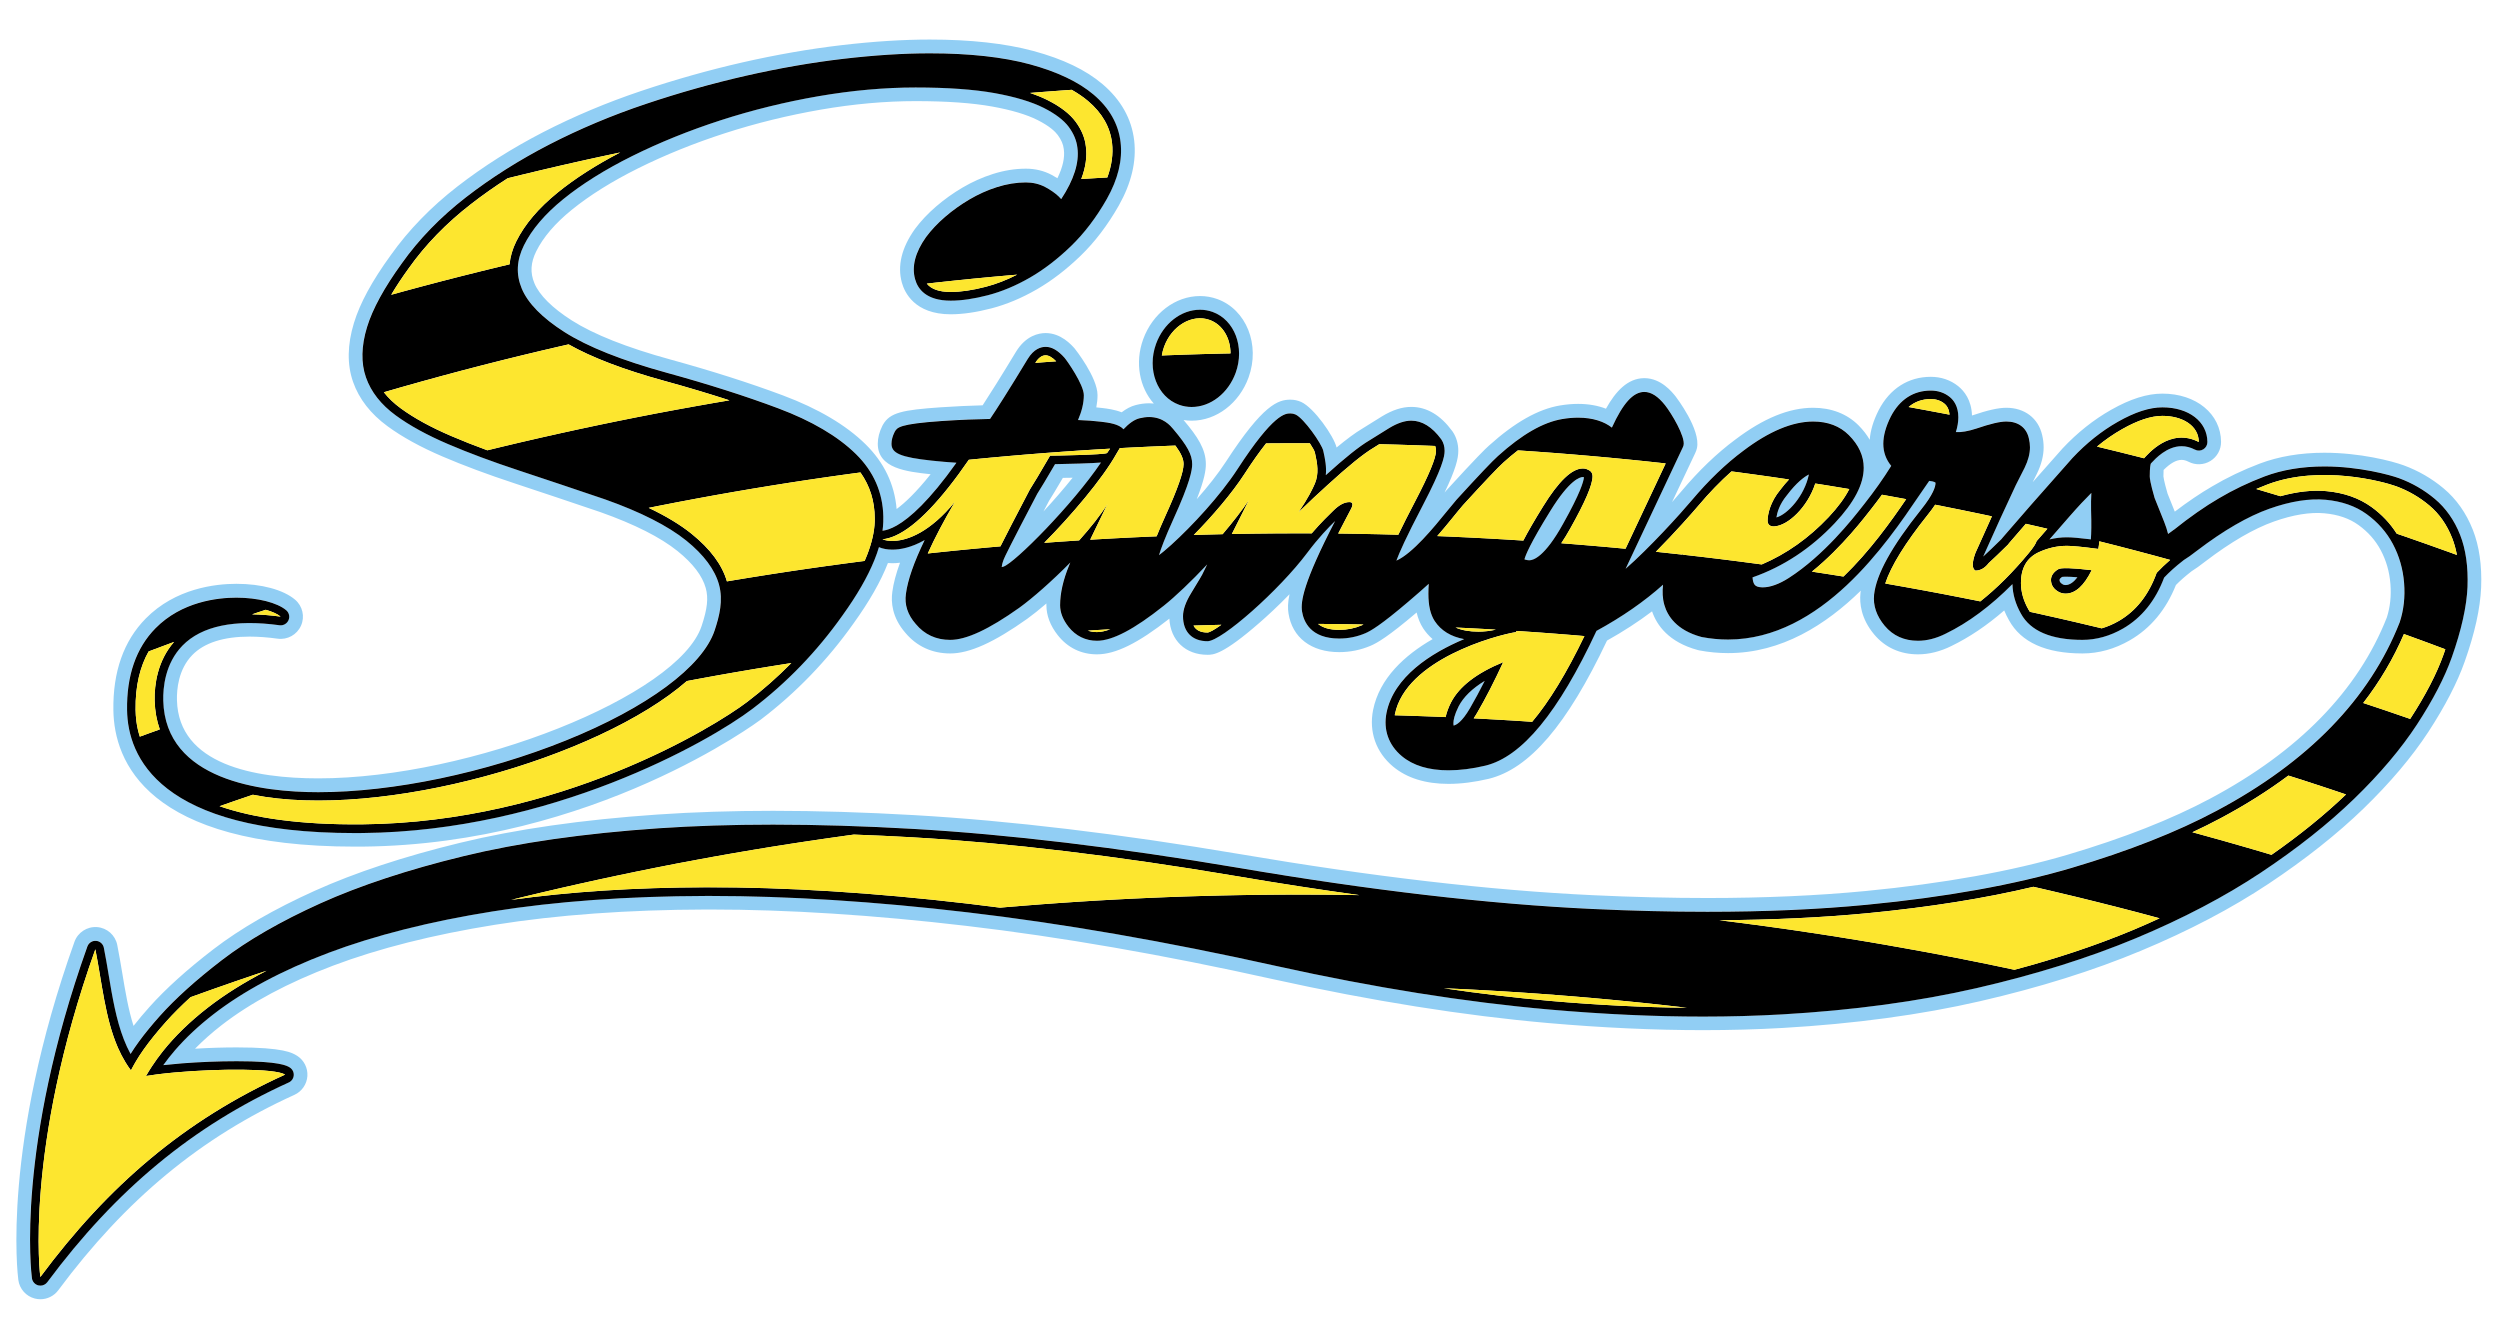 <?xml version="1.0" encoding="utf-8"?>
<!-- Generator: Adobe Illustrator 17.0.0, SVG Export Plug-In . SVG Version: 6.00 Build 0)  -->
<!DOCTYPE svg PUBLIC "-//W3C//DTD SVG 1.1//EN" "http://www.w3.org/Graphics/SVG/1.1/DTD/svg11.dtd">
<svg version="1.1" id="Layer_1" xmlns="http://www.w3.org/2000/svg" xmlns:xlink="http://www.w3.org/1999/xlink" x="0px" y="0px"
	 width="200px" height="107px" viewBox="0 0 200 107" style="enable-background:new 0 0 200 107;" xml:space="preserve">
<path id="color3" style="fill:#91CEF4;" d="M84.402,37.134c-0.696,1.193-1.164,1.973-1.425,2.376
	c-2.192,4.181-2.616,5.07-2.674,5.228c-0.122,0.319-0.159,0.516-0.168,0.628c0.039-0.009,0.086-0.021,0.141-0.038
	c0.898-0.288,5.543-4.975,7.799-8.325c-0.369,0.029-0.907,0.055-1.707,0.082C85.623,37.11,84.859,37.126,84.402,37.134z
	 M83.477,40.918c0.14-0.268,0.289-0.553,0.448-0.855c0.23-0.358,0.594-0.963,1.104-1.833c0.277-0.003,0.538-0.007,0.781-0.012
	C85.083,39.127,84.27,40.061,83.477,40.918z M142.115,41.394c0.054-0.362,0.232-1.044,0.829-1.764
	c0.007-0.008,0.014-0.017,0.02-0.025c0.756-1.002,1.383-1.46,1.745-1.645C144.358,39.674,143.006,41.147,142.115,41.394z
	 M167.308,39.436c-0.023,0.421-0.03,0.883-0.021,1.391c0.035,1.106,0.019,1.839-0.017,2.323c-0.899-0.111-1.529-0.165-1.916-0.165
	c-0.468,0-0.934,0.057-1.396,0.17c0.432-0.495,0.963-1.104,1.594-1.829C166.277,40.493,166.853,39.883,167.308,39.436z
	 M165.296,46.138c0.23,0,0.531,0.015,0.896,0.046c-0.273,0.354-0.597,0.62-0.945,0.62c-0.066,0-0.132-0.013-0.202-0.041
	c-0.281-0.155-0.281-0.29-0.281-0.371c0-0.083,0.103-0.171,0.198-0.238C165.008,46.148,165.108,46.138,165.296,46.138z
	 M126.697,38.173c0.005,0.003,0.011,0.007,0.017,0.01c-0.028,0.318-0.275,1.242-1.679,3.739c-1.452,2.619-2.365,2.901-2.69,2.901
	c-0.106,0-0.227-0.021-0.358-0.062c-0.011-0.005-0.021-0.01-0.03-0.016c0.081-0.315,0.45-1.257,2.067-3.865
	c1.554-2.521,2.384-2.716,2.601-2.716C126.678,38.165,126.697,38.173,126.697,38.173z M118.776,54.472
	c-0.4,0.794-0.794,1.525-1.18,2.188c-0.65,1.116-1.103,1.344-1.31,1.384c-0.007-0.042-0.013-0.105-0.013-0.192
	c0-0.233,0.072-0.657,0.418-1.346C117.077,55.762,117.776,55.081,118.776,54.472z M197.828,42.388
	c-0.531-1.346-1.318-2.463-2.343-3.32c-0.95-0.794-2.022-1.413-3.185-1.84c-0.951-0.35-3.503-1.009-6.348-1.009
	c-1.906,0-3.646,0.292-5.174,0.869c-1.342,0.507-2.634,1.126-3.819,1.831c-0.905,0.523-1.954,1.234-2.976,2.012l-0.58-1.45
	c-0.303-1.045-0.327-1.352-0.328-1.364v-0.03c-0.001-0.227,0.005-0.383,0.012-0.49c0.537-0.536,1.02-0.807,1.441-0.807
	c0.178,0,0.36,0.05,0.558,0.152c0.554,0.286,1.217,0.262,1.749-0.064c0.531-0.326,0.854-0.906,0.85-1.53
	c-0.016-2.235-1.988-3.858-4.693-3.858c-1.221,0-2.561,0.422-4.095,1.291c-1.399,0.792-2.708,1.832-3.89,3.091
	c-0.011,0.012-0.02,0.024-0.031,0.036c-0.867,0.977-1.654,1.867-2.361,2.668c0.114-0.226,0.229-0.456,0.343-0.689
	c0.354-0.727,0.533-1.435,0.533-2.105c0-0.322-0.04-0.649-0.117-0.971c-0.307-1.351-1.402-2.189-2.865-2.189
	c-0.646,0-1.5,0.193-2.748,0.619l-0.001,0c-0.041-1.237-0.62-1.959-1.111-2.353c-0.608-0.486-1.365-0.742-2.188-0.742
	c-1.793,0-3.271,0.943-4.161,2.656c-0.005,0.008-0.009,0.016-0.013,0.025c-0.424,0.845-0.656,1.619-0.709,2.355
	c-0.219-0.378-0.511-0.767-0.896-1.155c-0.921-0.92-2.176-1.405-3.629-1.405c-1.925,0-3.966,0.835-6.226,2.543
	c-1.472,1.092-2.925,2.484-4.315,4.14c-0.229,0.271-0.48,0.562-0.748,0.864c0.765-1.625,1.388-2.941,1.862-3.941
	c0.055-0.115,0.097-0.237,0.127-0.362c0.344-1.488-1.676-4.114-1.695-4.14c-0.291-0.364-1.171-1.473-2.507-1.473
	c-0.01,0-0.029,0-0.041,0c-1.298,0.022-2.252,1.041-3.033,2.444c-0.626-0.243-1.37-0.386-2.229-0.386
	c-0.459,0-0.94,0.042-1.434,0.124c-1.755,0.292-3.623,1.348-5.703,3.22c-0.303,0.27-0.983,0.932-3.385,3.561
	c-0.011,0.011-0.021,0.022-0.029,0.034c-0.044,0.049-0.088,0.1-0.132,0.154c0.893-1.863,1.1-2.714,1.1-3.337
	c0-0.559-0.152-1.083-0.438-1.516c-0.018-0.024-0.033-0.047-0.05-0.071c-0.941-1.279-2.042-1.928-3.274-1.928
	c-0.738,0-1.504,0.247-2.341,0.755c-0.552,0.336-1.089,0.67-1.597,0.994c-0.541,0.322-1.216,0.819-2.038,1.501
	c-0.217-0.908-1.803-3.177-2.829-3.644c-0.271-0.124-0.563-0.185-0.866-0.185c-0.978,0-2.185,0.383-5.157,4.963
	c-0.623,0.959-1.46,2.011-2.333,3c0.623-1.596,0.727-2.321,0.727-2.81c0-1.185-0.652-2.186-1.774-3.514
	c-0.003-0.004-0.007-0.008-0.01-0.011c0.215,0.035,0.433,0.054,0.653,0.054h0c1.973,0,3.802-1.392,4.55-3.462
	c0.945-2.617-0.179-5.429-2.504-6.269c-0.443-0.16-0.908-0.241-1.381-0.241c-1.974,0-3.802,1.391-4.55,3.463
	c-0.679,1.88-0.286,3.858,0.851,5.136c-0.121-0.012-0.244-0.02-0.375-0.02c-0.342,0-0.698,0.046-1.059,0.139
	c-0.405,0.102-0.786,0.312-1.136,0.582c-0.566-0.221-1.165-0.295-1.515-0.338c-0.162-0.02-0.334-0.038-0.514-0.055
	c0.065-0.337,0.098-0.665,0.098-0.981c0-1.42-1.796-3.691-1.83-3.73c-0.271-0.305-1.098-1.234-2.321-1.234
	c-0.545,0-1.577,0.194-2.373,1.498c-1.168,1.935-2.135,3.469-2.667,4.282c-0.958,0.024-2.233,0.08-3.357,0.158
	c-3.077,0.214-4.056,0.422-4.616,1.389c-0.018,0.031-0.035,0.063-0.051,0.095c-0.242,0.484-0.365,0.966-0.365,1.434
	c0,1.976,2.326,2.23,4.194,2.434c0.011,0.001,0.021,0.002,0.033,0.003c-1.17,1.465-2.071,2.303-2.72,2.784
	c-0.166-1.979-0.999-3.721-2.488-5.185c-1.56-1.533-3.782-2.847-6.606-3.905c-2.636-0.987-5.668-1.955-9.015-2.875
	c-3.472-0.954-6.121-2.005-7.875-3.122c-1.565-0.998-2.601-2.028-2.995-2.98c-0.347-0.837-0.3-1.647,0.147-2.549
	c0.557-1.126,1.516-2.246,2.852-3.328c1.436-1.164,3.226-2.281,5.318-3.322c2.135-1.061,4.465-2.003,6.926-2.799
	c2.466-0.798,5.048-1.433,7.675-1.888c2.611-0.452,5.161-0.68,7.579-0.68c2.479,0,4.544,0.146,6.14,0.435
	c1.53,0.276,2.748,0.64,3.618,1.079c0.963,0.486,1.41,0.92,1.616,1.198c0.281,0.381,0.438,0.745,0.48,1.115
	c0.001,0.014,0.003,0.027,0.005,0.041c0.088,0.649-0.087,1.426-0.514,2.3c-0.145-0.092-0.297-0.18-0.456-0.265
	c-0.626-0.332-1.321-0.499-2.068-0.499c-0.86,0-1.747,0.142-2.636,0.425c-0.842,0.267-1.66,0.634-2.431,1.088
	c-0.749,0.44-1.455,0.946-2.1,1.5c-0.664,0.571-1.236,1.177-1.699,1.802c-0.007,0.01-0.014,0.019-0.021,0.029
	c-1.057,1.492-1.403,2.933-1.031,4.279c0.21,0.759,1.008,2.526,3.905,2.526c0.96,0,2.055-0.159,3.254-0.472
	c1.207-0.314,2.43-0.826,3.633-1.521c1.189-0.686,2.363-1.585,3.49-2.673c1.146-1.105,2.178-2.461,3.073-4.037
	c1.009-1.789,1.422-3.537,1.229-5.199c-0.204-1.739-1.057-3.256-2.536-4.513c-1.345-1.14-3.153-2.006-5.53-2.65
	c-2.244-0.606-5.033-0.914-8.291-0.914c-2.139,0-4.516,0.151-7.066,0.45c-2.544,0.298-5.198,0.76-7.887,1.372
	c-2.685,0.611-5.418,1.382-8.125,2.289c-2.737,0.918-5.375,2.027-7.842,3.296c-2.484,1.28-4.792,2.741-6.858,4.342
	c-2.12,1.642-3.92,3.499-5.339,5.501c-1.5,2.066-2.463,3.839-2.945,5.422c-0.533,1.743-0.557,3.33-0.072,4.714
	c0.478,1.365,1.407,2.56,2.762,3.552c1.168,0.857,2.646,1.67,4.392,2.417c1.666,0.715,3.605,1.438,5.764,2.149
	c2.138,0.707,4.457,1.483,6.868,2.302c2.732,0.969,4.81,2.018,6.177,3.119c1.229,0.99,1.986,1.986,2.254,2.958
	c0.221,0.804,0.127,1.655-0.332,3.034c-1.86,5.582-18.482,12.189-30.665,12.189c-5.085,0-11.174-1.085-11.308-6.252
	c-0.022-0.857,0.108-2.467,1.228-3.616c0.952-0.977,2.493-1.473,4.579-1.473c0.691,0,1.447,0.056,2.247,0.166
	c0.785,0.108,1.547-0.315,1.87-1.04c0.323-0.724,0.128-1.573-0.478-2.084c-0.937-0.792-2.69-1.265-4.691-1.265
	c-1.688,0-4.872,0.361-7.25,2.774c-1.766,1.793-2.638,4.263-2.591,7.342c0.061,4.074,2.656,10.911,19.336,10.909
	c0.208,0,0.42,0,0.632-0.002c18.48-0.185,31.694-10.063,31.826-10.162c2.826-2.146,5.322-4.736,7.413-7.686
	c1.268-1.761,2.184-3.365,2.757-4.839c0.117,0.009,0.234,0.016,0.355,0.016c0.179,0,0.384-0.011,0.612-0.039
	c-0.323,0.882-0.526,1.655-0.614,2.325c-0.117,0.818-0.03,2.05,1.045,3.283c0.903,1.08,2.141,1.65,3.583,1.65
	c1.545,0,3.503-0.88,6.171-2.778c0.437-0.315,0.959-0.732,1.527-1.22c-0.001,0.043-0.001,0.087-0.001,0.13
	c0,0.833,0.308,1.645,0.915,2.414c0.789,0.998,1.871,1.525,3.129,1.525c1.487,0,3.282-0.883,5.793-2.856
	c0.085,1.738,1.289,2.892,3.049,2.892c0.461,0,1.23,0,4.197-2.595c0.581-0.507,1.443-1.295,2.365-2.248
	c-0.146,0.69-0.14,1.155-0.08,1.531c0.301,1.94,1.818,3.099,4.058,3.099c0.877,0,1.726-0.173,2.523-0.515
	c0.516-0.221,1.397-0.723,3.669-2.656c0.112,0.482,0.287,0.903,0.525,1.27c0.186,0.282,0.431,0.581,0.753,0.86
	c-2.237,1.287-4.253,3.139-4.76,5.665c-0.349,1.742,0.232,3.393,1.597,4.531c1.104,0.918,2.594,1.385,4.43,1.385
	c1.006,0,2.084-0.137,3.217-0.404c3.258-0.794,6.274-4.313,9.468-11.059c1.307-0.73,2.509-1.512,3.604-2.34
	c0.378,1.104,1.323,2.463,3.653,3.095c0.046,0.013,0.091,0.023,0.137,0.032c0.762,0.143,1.532,0.215,2.29,0.215
	c4.285,0,7.836-2.278,10.617-4.996c-0.009,0.065-0.018,0.13-0.024,0.194c-0.084,0.809,0.037,2.038,1.093,3.304
	c0.869,1.044,2.083,1.596,3.508,1.596c0.89,0,1.801-0.23,2.688-0.674c1.424-0.691,2.831-1.64,4.211-2.838
	c0.108,0.266,0.236,0.528,0.383,0.787c0.971,1.761,2.947,2.654,5.876,2.654c1.302,0,2.576-0.354,3.788-1.051
	c1.658-0.956,2.898-2.443,3.689-4.425c0.331-0.335,0.696-0.665,1.251-1.098c0.306-0.188,0.672-0.45,1.126-0.805
	c2.018-1.537,3.855-2.605,5.461-3.174c1.529-0.542,2.897-0.765,4.04-0.66c1.1,0.102,1.992,0.409,2.727,0.938
	c0.772,0.558,1.356,1.219,1.784,2.022c0.44,0.831,0.693,1.712,0.771,2.693c0.077,0.956-0.021,1.86-0.289,2.688
	c-2.306,5.845-7.057,10.716-14.123,14.481c-3.096,1.655-6.934,3.166-11.406,4.49c-4.48,1.325-9.918,2.302-16.159,2.906
	c-3.84,0.371-8.101,0.56-12.665,0.56c-2.893,0-5.972-0.075-9.152-0.225c-8.219-0.385-17.727-1.493-28.264-3.29
	c-9.629-1.628-18.391-2.677-26.041-3.116c-3.973-0.229-7.771-0.345-11.287-0.345c-3.266,0-6.379,0.1-9.254,0.298
	c-6,0.41-11.313,1.173-15.793,2.263c-4.486,1.092-8.393,2.382-11.614,3.833c-3.244,1.464-5.969,3.034-8.1,4.671
	c-2.109,1.619-3.831,3.173-5.116,4.611c-0.479,0.535-0.907,1.044-1.287,1.531c-0.414-1.292-0.657-2.745-0.906-4.246
	c-0.123-0.732-0.249-1.489-0.398-2.232c-0.157-0.784-0.818-1.368-1.616-1.427c-0.798-0.057-1.538,0.424-1.807,1.178
	c-5.817,16.293-4.547,26.615-4.491,27.046c0.095,0.719,0.616,1.31,1.318,1.491c0.148,0.039,0.298,0.057,0.447,0.057
	c0.554,0,1.088-0.26,1.429-0.717c5.402-7.27,11.404-12.237,18.89-15.633c0.598-0.271,0.998-0.851,1.041-1.504
	c0.043-0.655-0.277-1.282-0.834-1.629c-0.374-0.232-1.066-0.664-4.821-0.664c-0.997,0-2.164,0.033-3.333,0.104
	c0.634-0.646,1.339-1.274,2.125-1.883c2.316-1.799,5.316-3.4,8.916-4.761c3.654-1.38,8.011-2.479,12.953-3.27
	c4.969-0.793,10.654-1.204,16.898-1.221h0.35c6.173,0,13.05,0.439,20.438,1.306c7.539,0.882,15.822,2.321,24.622,4.281
	c7.837,1.73,15.217,2.905,21.935,3.494c4.319,0.377,8.492,0.57,12.402,0.57c0.001,0,0.001,0,0.002,0
	c2.176,0,4.318-0.059,6.367-0.176c5.744-0.331,11.057-1.048,15.791-2.139c4.736-1.089,9.07-2.447,12.881-4.039
	c3.824-1.595,7.252-3.395,10.191-5.349c2.934-1.95,5.495-3.978,7.61-6.024c2.131-2.066,3.881-4.136,5.198-6.154
	c1.32-2.027,2.294-3.906,2.891-5.592c0.814-2.298,1.244-4.245,1.319-5.95C198.56,45.238,198.34,43.69,197.828,42.388z
	 M92.481,27.517c0.592-1.639,2.006-2.738,3.52-2.738c0.347,0,0.686,0.059,1.009,0.176c1.757,0.635,2.585,2.817,1.846,4.866
	c-0.592,1.638-2.006,2.739-3.52,2.739h0c-0.347,0-0.686-0.06-1.01-0.176C92.569,31.748,91.741,29.565,92.481,27.517z
	 M197.392,46.944c-0.068,1.572-0.491,3.467-1.257,5.632c-0.567,1.602-1.502,3.405-2.776,5.359c-1.273,1.95-2.969,3.957-5.042,5.964
	c-2.068,2.003-4.575,3.987-7.456,5.901c-2.88,1.915-6.245,3.681-10.005,5.25c-3.754,1.566-8.028,2.907-12.704,3.982
	c-4.675,1.075-9.927,1.785-15.608,2.111c-2.028,0.115-4.149,0.176-6.305,0.176c-0.001,0-0.001,0-0.002,0
	c-3.879,0-8.018-0.19-12.307-0.567c-6.671-0.584-14.003-1.751-21.794-3.473c-8.835-1.968-17.155-3.414-24.731-4.3
	c-7.43-0.872-14.349-1.312-20.565-1.312h-0.353c-6.3,0.017-12.043,0.432-17.069,1.235c-5.014,0.798-9.444,1.919-13.167,3.323
	c-3.703,1.399-6.798,3.056-9.202,4.921c-1.176,0.913-2.196,1.871-3.055,2.862c-0.339,0.393-0.652,0.79-0.94,1.193
	c0.469-0.052,0.971-0.099,1.495-0.142c1.396-0.107,2.94-0.172,4.38-0.172c3.441,0,4.022,0.36,4.24,0.498
	c0.215,0.134,0.337,0.373,0.322,0.626c-0.017,0.252-0.171,0.475-0.401,0.578c-7.66,3.475-13.798,8.553-19.316,15.976
	c-0.131,0.176-0.336,0.275-0.55,0.275c-0.057,0-0.115-0.006-0.172-0.02c-0.27-0.071-0.47-0.299-0.507-0.574
	c-0.056-0.421-1.293-10.487,4.436-26.536c0.103-0.288,0.389-0.478,0.695-0.452c0.307,0.021,0.561,0.247,0.621,0.549
	c0.146,0.726,0.27,1.475,0.391,2.198c0.293,1.755,0.594,3.547,1.206,5.124c0.159,0.407,0.337,0.802,0.542,1.178
	c0.205-0.331,0.437-0.673,0.702-1.034c0.459-0.624,1.007-1.293,1.642-2.005c1.239-1.388,2.91-2.893,4.966-4.472
	c2.063-1.585,4.716-3.111,7.883-4.541c3.159-1.423,7.003-2.691,11.422-3.768c4.42-1.077,9.672-1.829,15.61-2.234
	c2.85-0.194,5.938-0.294,9.179-0.294c3.495,0,7.271,0.116,11.223,0.343c7.611,0.438,16.332,1.481,25.922,3.101
	c10.578,1.806,20.131,2.919,28.396,3.304c3.197,0.15,6.294,0.225,9.203,0.225c4.599,0,8.895-0.188,12.77-0.563
	c6.312-0.609,11.817-1.601,16.364-2.946c4.544-1.345,8.451-2.883,11.612-4.575c7.314-3.895,12.239-8.966,14.637-15.074
	c0.322-0.975,0.441-2.035,0.352-3.147c-0.089-1.118-0.391-2.167-0.898-3.12c-0.5-0.941-1.21-1.747-2.109-2.396
	c-0.886-0.639-1.985-1.022-3.268-1.14c-1.307-0.12-2.826,0.122-4.508,0.719c-1.711,0.607-3.65,1.729-5.758,3.334
	c-0.452,0.354-0.811,0.608-1.085,0.772c-0.719,0.558-1.159,0.972-1.569,1.399c-0.694,1.848-1.803,3.22-3.294,4.08
	c-1.044,0.601-2.135,0.904-3.241,0.904c-2.498,0-4.152-0.702-4.916-2.087c-0.438-0.774-0.671-1.575-0.686-2.374
	c-1.743,1.76-3.536,3.089-5.348,3.968c-0.745,0.373-1.491,0.564-2.209,0.564c-1.105,0-2.001-0.404-2.666-1.202
	c-0.65-0.781-0.936-1.619-0.845-2.49c0.181-1.636,1.409-3.858,3.754-6.793c1.009-1.254,1.158-1.866,1.158-2.12
	c0-0.029-0.003-0.044-0.005-0.048c0,0-0.102-0.099-0.497-0.137c-0.24,0.335-0.526,0.756-0.845,1.228
	c-2.521,3.721-7.767,11.464-15.248,11.464c-0.69,0-1.393-0.066-2.087-0.197c-0.018-0.003-0.035-0.007-0.053-0.012
	c-1.986-0.539-2.702-1.684-2.953-2.55c-0.155-0.533-0.172-1.091-0.108-1.627c-1.501,1.343-3.283,2.58-5.323,3.692
	c-3.057,6.542-5.965,10.07-8.887,10.782c-1.043,0.249-2.036,0.373-2.957,0.373c-1.572,0-2.826-0.379-3.728-1.132
	c-1.061-0.884-1.495-2.117-1.225-3.472c0.577-2.872,3.544-4.774,6.209-5.892c-1.063-0.194-1.854-0.68-2.36-1.451
	c-0.339-0.522-0.502-1.233-0.502-2.179c0-0.277,0.01-0.542,0.03-0.794c-0.462,0.419-1.001,0.893-1.624,1.422
	c-2.227,1.899-3.033,2.354-3.447,2.531c-0.659,0.283-1.362,0.426-2.091,0.426c-2.295,0-2.849-1.36-2.976-2.171
	c-0.121-0.767,0.089-2.295,2.644-7.227c-0.516,0.507-1.307,1.309-2.23,2.545c-2.223,2.972-6.843,7.066-7.977,7.066
	c-1.226,0-1.958-0.746-1.958-1.994c0-0.536,0.218-1.15,0.667-1.88c0.683-1.119,0.837-1.394,0.872-1.461
	c0.005-0.012,0.01-0.024,0.016-0.036c0.096-0.197,0.222-0.455,0.378-0.769c-1.274,1.355-2.545,2.565-3.475,3.304
	c-2.362,1.884-4.11,2.801-5.342,2.801c-0.911,0-1.697-0.384-2.27-1.109c-0.45-0.57-0.679-1.153-0.679-1.734
	c0-0.958,0.244-2.034,0.724-3.197c0.024-0.062,0.056-0.136,0.093-0.221c-1.49,1.517-3.036,2.865-4.081,3.62
	c-2.433,1.73-4.241,2.57-5.529,2.57c-1.13,0-2.057-0.428-2.757-1.274c-0.642-0.727-0.911-1.543-0.786-2.408
	c0.143-1.099,0.638-2.522,1.5-4.303c-1.098,0.625-1.997,0.763-2.574,0.765c-0.003,0-0.007,0-0.01,0
	c-0.406,0-0.785-0.069-1.067-0.195c-0.002,0-0.003-0.002-0.005-0.002c-0.099,0.334-0.221,0.679-0.364,1.032
	c-0.541,1.342-1.392,2.815-2.565,4.446c-2.031,2.865-4.45,5.375-7.186,7.452c-3.572,2.716-16.137,9.789-31.174,9.939
	c-0.209,0.002-0.417,0.004-0.622,0.004c-15.741,0-18.185-6.16-18.24-9.831c-0.043-2.774,0.724-4.98,2.276-6.556
	c2.098-2.129,4.953-2.447,6.469-2.447c1.698,0,3.261,0.395,3.985,1.005c0.232,0.197,0.308,0.523,0.183,0.802
	c-0.124,0.278-0.415,0.442-0.719,0.4c-3.591-0.494-6.231,0.061-7.759,1.627c-1.401,1.437-1.565,3.379-1.539,4.409
	c0.165,6.368,7.842,7.32,12.404,7.32c5.982,0,13.389-1.548,19.814-4.141c6.48-2.612,10.925-5.901,11.891-8.798
	c0.386-1.159,0.696-2.406,0.349-3.67c-0.33-1.199-1.212-2.384-2.623-3.522c-1.464-1.179-3.651-2.289-6.499-3.297
	c-2.429-0.825-4.75-1.603-6.891-2.31c-2.129-0.702-4.039-1.414-5.676-2.116c-1.669-0.715-3.074-1.486-4.176-2.294
	c-1.173-0.858-1.972-1.878-2.375-3.03c-0.407-1.16-0.378-2.516,0.085-4.032c0.441-1.446,1.378-3.161,2.784-5.099
	c1.364-1.925,3.089-3.703,5.124-5.28c2.014-1.56,4.264-2.984,6.688-4.233c2.417-1.244,5.003-2.331,7.689-3.232
	c2.671-0.896,5.369-1.656,8.019-2.26c2.651-0.604,5.266-1.059,7.771-1.352c2.507-0.294,4.842-0.443,6.938-0.443
	c3.161,0,5.855,0.294,8.005,0.876c2.187,0.592,3.904,1.41,5.107,2.429c1.261,1.07,1.986,2.35,2.156,3.804
	c0.167,1.426-0.202,2.95-1.095,4.533c-0.841,1.481-1.809,2.754-2.878,3.786c-1.063,1.026-2.165,1.871-3.277,2.513
	c-1.119,0.645-2.25,1.119-3.362,1.409c-1.109,0.289-2.111,0.436-2.979,0.436c-1.962,0-2.633-0.936-2.848-1.721
	c-0.281-1.015,0.012-2.144,0.869-3.355c0.422-0.57,0.936-1.116,1.54-1.634c0.595-0.512,1.249-0.978,1.941-1.386
	c0.701-0.413,1.443-0.747,2.206-0.989c0.782-0.248,1.558-0.373,2.305-0.373c0.565,0,1.088,0.125,1.554,0.372
	c0.418,0.222,0.775,0.47,1.062,0.739c0.073,0.073,0.144,0.147,0.212,0.222c1.021-1.55,1.456-2.931,1.296-4.112
	c-0.065-0.573-0.296-1.127-0.689-1.659C85.1,9.603,84.426,9.09,83.498,8.622c-0.965-0.487-2.282-0.884-3.916-1.18
	c-1.66-0.3-3.792-0.452-6.335-0.452c-2.48,0-5.093,0.234-7.765,0.696c-2.679,0.463-5.312,1.112-7.827,1.926
	c-2.511,0.813-4.893,1.775-7.075,2.86c-2.165,1.077-4.022,2.238-5.52,3.452c-1.46,1.182-2.518,2.425-3.145,3.693
	c-0.589,1.189-0.647,2.319-0.177,3.454c0.487,1.177,1.637,2.35,3.418,3.484c1.846,1.177,4.596,2.271,8.173,3.254
	c3.314,0.913,6.316,1.87,8.921,2.845c2.679,1.004,4.773,2.236,6.223,3.661c1.418,1.395,2.154,3.076,2.192,5.001
	c0.002,0.143,0.002,0.286-0.003,0.431c-0.007,0.229-0.03,0.463-0.061,0.702c0.279-0.032,0.656-0.143,1.142-0.42
	c1.05-0.599,2.607-1.975,4.771-5.02c-0.592-0.037-1.301-0.094-1.979-0.168c-2.466-0.269-3.217-0.583-3.217-1.344
	c0-0.295,0.084-0.612,0.249-0.943c0.006-0.012,0.013-0.025,0.02-0.036c0.189-0.327,0.353-0.61,3.744-0.845
	c1.464-0.102,3.007-0.155,3.872-0.167c0.438-0.634,1.556-2.385,3.015-4.801c0.489-0.8,1.05-0.967,1.435-0.967
	c0.492,0,0.984,0.283,1.502,0.866c0.218,0.252,1.552,2.157,1.552,3.002c0,0.604-0.156,1.272-0.464,1.987
	c0.68,0.025,1.319,0.072,1.842,0.136c0.596,0.073,1.423,0.175,1.791,0.604c0.437-0.469,0.873-0.775,1.265-0.875
	c0.272-0.069,0.538-0.105,0.789-0.105c1.126,0,1.705,0.695,1.923,0.957c1.137,1.345,1.521,2.054,1.521,2.813
	c0,0.474-0.156,1.447-1.512,4.422c-0.661,1.459-0.985,2.336-1.142,2.859c0.239-0.182,0.56-0.445,0.981-0.826
	c1.648-1.491,3.924-3.938,5.293-6.05c2.896-4.463,3.837-4.463,4.237-4.463c0.146,0,0.285,0.029,0.412,0.087
	c0.665,0.302,2.091,2.334,2.218,2.902c0.149,0.646,0.271,1.287,0.203,1.949c1.546-1.4,2.69-2.311,3.485-2.779
	c0.488-0.312,1.027-0.647,1.582-0.985c0.659-0.4,1.239-0.595,1.771-0.595c0.864,0,1.669,0.498,2.392,1.482
	c0.007,0.008,0.013,0.018,0.018,0.027c0.17,0.256,0.257,0.562,0.257,0.91c0,0.473-0.199,1.396-1.741,4.349
	c-1.357,2.593-1.902,3.836-2.117,4.43c1.31-0.589,2.992-2.656,4.052-3.959c0.289-0.357,0.541-0.665,0.761-0.918
	c1.79-1.958,2.87-3.097,3.316-3.494c1.924-1.733,3.611-2.701,5.154-2.958c0.434-0.073,0.855-0.109,1.254-0.109
	c1.202,0,2.111,0.326,2.702,0.796c0.903-1.971,1.702-2.838,2.581-2.854c0.564,0,1.104,0.346,1.67,1.059
	c0.516,0.649,1.643,2.525,1.484,3.211c-0.011,0.048-0.026,0.095-0.049,0.139c-0.951,2.003-2.491,5.273-4.587,9.74
	c1.907-1.669,4.365-4.375,5.301-5.488c1.338-1.589,2.727-2.923,4.131-3.965c2.04-1.543,3.918-2.328,5.572-2.328
	c1.174,0,2.133,0.365,2.854,1.085c0.791,0.792,1.191,1.668,1.191,2.607c0,1.325-0.756,2.774-2.308,4.43
	c-1.912,2.027-4.125,3.487-6.585,4.346c0.015,0.279,0.077,0.489,0.183,0.608c0.107,0.119,0.3,0.182,0.576,0.188l0.075,0.001
	c0.576,0,1.306-0.264,2.052-0.742c2.836-1.817,5.139-4.76,5.896-5.727l0.163-0.207c0.814-1.033,1.535-2.054,2.148-3.042
	c-0.418-0.503-0.634-1.104-0.634-1.766c0-0.647,0.202-1.382,0.603-2.181c0.708-1.362,1.811-2.077,3.194-2.077
	c0.58,0,1.087,0.17,1.506,0.503c0.32,0.256,0.7,0.747,0.7,1.632c0,0.376-0.067,0.773-0.197,1.186
	c0.424,0.028,0.979-0.066,1.634-0.28c1.125-0.384,1.894-0.565,2.406-0.565c0.955,0,1.612,0.493,1.799,1.353
	c0.057,0.226,0.088,0.471,0.088,0.712c0,0.503-0.143,1.05-0.423,1.626c-0.236,0.483-0.476,0.955-0.711,1.403
	c-0.774,1.643-1.646,3.554-2.595,5.68c-0.003,0.009-0.006,0.018-0.01,0.027c0.407-0.375,0.895-0.841,1.45-1.388
	c0.042-0.054,0.087-0.109,0.137-0.165c1.11-1.301,2.981-3.434,5.552-6.33c1.117-1.192,2.337-2.163,3.641-2.901
	c1.366-0.774,2.53-1.15,3.556-1.15c2.107,0,3.587,1.139,3.598,2.769c0.002,0.24-0.122,0.463-0.327,0.588
	c-0.204,0.126-0.46,0.136-0.672,0.024c-0.353-0.182-0.709-0.274-1.062-0.274c-1.176,0-2.102,0.998-2.405,1.326
	c-0.022,0.022-0.04,0.042-0.057,0.06c-0.032,0.081-0.088,0.32-0.088,1.007v0.029c0,0.118,0.039,0.522,0.388,1.722l0.767,1.915
	c0.131,0.326,0.234,0.648,0.311,0.961c0.103-0.075,0.215-0.157,0.336-0.245l0.08-0.06c0.021-0.015,0.043-0.029,0.066-0.042
	c1.199-0.966,2.501-1.875,3.58-2.501c1.143-0.678,2.376-1.27,3.658-1.753c1.402-0.529,3.014-0.798,4.787-0.798
	c2.791,0,5.256,0.68,5.971,0.941c1.044,0.383,2.005,0.939,2.859,1.653c0.881,0.737,1.563,1.706,2.025,2.88
	C197.264,43.948,197.46,45.345,197.392,46.944z"/>
<path id="color2" d="M94.326,32.383c0.324,0.117,0.663,0.176,1.01,0.176h0c1.513,0,2.927-1.102,3.52-2.739
	c0.739-2.048-0.088-4.231-1.846-4.866c-0.323-0.117-0.663-0.176-1.009-0.176c-1.514,0-2.928,1.1-3.52,2.738
	C91.741,29.565,92.569,31.748,94.326,32.383z M93.125,27.749c0.612-1.695,2.248-2.658,3.652-2.151
	c1.04,0.376,1.661,1.453,1.665,2.675c-0.228,0.004-0.456,0.008-0.684,0.014c-0.04,0.001-0.08,0.002-0.12,0.003
	c-0.326,0.007-0.653,0.016-0.979,0.025c-0.144,0.004-0.289,0.007-0.433,0.011c-0.471,0.013-0.942,0.028-1.414,0.044
	c-0.005,0-0.01,0-0.016,0c-0.382,0.013-0.764,0.027-1.146,0.042c-0.084,0.003-0.167,0.005-0.252,0.009
	c-0.15,0.006-0.3,0.012-0.451,0.019C92.984,28.209,93.043,27.979,93.125,27.749z M196.809,42.79
	c-0.463-1.174-1.145-2.143-2.025-2.88c-0.855-0.714-1.815-1.27-2.859-1.653c-0.715-0.262-3.18-0.941-5.971-0.941
	c-1.773,0-3.385,0.269-4.787,0.798c-1.282,0.484-2.516,1.075-3.658,1.753c-1.079,0.625-2.381,1.535-3.58,2.501
	c-0.023,0.013-0.046,0.027-0.066,0.042l-0.08,0.06c-0.121,0.088-0.233,0.169-0.336,0.245c-0.077-0.313-0.181-0.635-0.311-0.961
	l-0.767-1.915c-0.349-1.2-0.388-1.604-0.388-1.722v-0.029c0-0.687,0.056-0.926,0.088-1.007c0.017-0.018,0.034-0.038,0.057-0.06
	c0.304-0.328,1.229-1.326,2.405-1.326c0.353,0,0.709,0.092,1.062,0.274c0.212,0.111,0.468,0.102,0.672-0.024
	c0.205-0.125,0.329-0.348,0.327-0.588c-0.011-1.63-1.49-2.769-3.598-2.769c-1.025,0-2.189,0.376-3.556,1.15
	c-1.304,0.738-2.523,1.708-3.641,2.901c-2.57,2.896-4.441,5.029-5.552,6.33c-0.05,0.056-0.095,0.11-0.137,0.165
	c-0.556,0.547-1.043,1.013-1.45,1.388c0.004-0.009,0.007-0.018,0.01-0.027c0.948-2.126,1.82-4.038,2.595-5.68
	c0.235-0.448,0.475-0.92,0.711-1.403c0.28-0.576,0.423-1.123,0.423-1.626c0-0.241-0.031-0.487-0.088-0.712
	c-0.186-0.86-0.844-1.353-1.799-1.353c-0.513,0-1.281,0.181-2.406,0.565c-0.655,0.214-1.21,0.309-1.634,0.28
	c0.13-0.412,0.197-0.809,0.197-1.186c0-0.885-0.38-1.376-0.7-1.632c-0.419-0.333-0.926-0.503-1.506-0.503
	c-1.384,0-2.486,0.714-3.194,2.077c-0.4,0.799-0.603,1.533-0.603,2.181c0,0.662,0.216,1.263,0.634,1.766
	c-0.612,0.987-1.333,2.008-2.148,3.042l-0.163,0.207c-0.758,0.967-3.061,3.91-5.896,5.727c-0.746,0.479-1.475,0.742-2.052,0.742
	l-0.075-0.001c-0.276-0.006-0.47-0.069-0.576-0.188c-0.105-0.119-0.168-0.329-0.183-0.608c2.46-0.859,4.673-2.319,6.585-4.346
	c1.552-1.656,2.308-3.104,2.308-4.43c0-0.939-0.4-1.815-1.191-2.607c-0.721-0.72-1.68-1.085-2.854-1.085
	c-1.654,0-3.532,0.785-5.572,2.328c-1.404,1.042-2.793,2.375-4.131,3.965c-0.936,1.113-3.393,3.819-5.301,5.488
	c2.096-4.467,3.636-7.737,4.587-9.74c0.022-0.044,0.038-0.091,0.049-0.139c0.158-0.686-0.969-2.562-1.484-3.211
	c-0.566-0.713-1.106-1.06-1.67-1.059c-0.879,0.016-1.678,0.883-2.581,2.854c-0.591-0.47-1.5-0.796-2.702-0.796
	c-0.398,0-0.82,0.036-1.254,0.109c-1.543,0.257-3.23,1.226-5.154,2.958c-0.446,0.396-1.526,1.535-3.316,3.494
	c-0.22,0.253-0.472,0.561-0.761,0.918c-1.06,1.303-2.742,3.37-4.052,3.959c0.215-0.593,0.76-1.837,2.117-4.43
	c1.542-2.954,1.741-3.876,1.741-4.349c0-0.348-0.087-0.654-0.257-0.91c-0.006-0.009-0.012-0.019-0.018-0.027
	c-0.723-0.983-1.527-1.482-2.392-1.482c-0.531,0-1.111,0.195-1.771,0.595c-0.555,0.338-1.094,0.673-1.582,0.985
	c-0.796,0.468-1.939,1.38-3.485,2.779c0.068-0.662-0.054-1.303-0.203-1.949c-0.127-0.567-1.553-2.6-2.218-2.902
	c-0.127-0.058-0.267-0.087-0.412-0.087c-0.4,0-1.341,0-4.237,4.463c-1.369,2.111-3.645,4.559-5.293,6.05
	c-0.422,0.381-0.743,0.644-0.981,0.826c0.157-0.523,0.481-1.399,1.142-2.859c1.356-2.976,1.512-3.949,1.512-4.422
	c0-0.759-0.383-1.468-1.521-2.813c-0.218-0.261-0.797-0.957-1.923-0.957c-0.251,0-0.516,0.036-0.789,0.105
	c-0.392,0.1-0.827,0.406-1.265,0.875c-0.367-0.43-1.194-0.531-1.791-0.604c-0.523-0.064-1.163-0.111-1.842-0.136
	c0.309-0.715,0.464-1.383,0.464-1.987c0-0.845-1.334-2.75-1.552-3.002c-0.519-0.583-1.01-0.866-1.502-0.866
	c-0.385,0-0.946,0.167-1.435,0.967c-1.458,2.416-2.577,4.166-3.015,4.801c-0.864,0.012-2.408,0.065-3.872,0.167
	c-3.391,0.235-3.555,0.518-3.744,0.845c-0.007,0.011-0.014,0.024-0.02,0.036c-0.165,0.33-0.249,0.647-0.249,0.943
	c0,0.762,0.751,1.076,3.217,1.344c0.678,0.074,1.388,0.131,1.979,0.168c-2.164,3.045-3.721,4.421-4.771,5.02
	c-0.486,0.277-0.863,0.388-1.142,0.42c0.032-0.238,0.054-0.473,0.061-0.702c0.005-0.145,0.005-0.289,0.003-0.431
	c-0.038-1.925-0.773-3.606-2.192-5.001c-1.45-1.425-3.544-2.657-6.223-3.661c-2.605-0.976-5.606-1.933-8.921-2.845
	c-3.577-0.983-6.327-2.078-8.173-3.254c-1.781-1.135-2.932-2.308-3.418-3.484c-0.47-1.135-0.412-2.265,0.177-3.454
	c0.627-1.268,1.685-2.511,3.145-3.693c1.497-1.214,3.354-2.375,5.52-3.452c2.183-1.085,4.564-2.047,7.075-2.86
	c2.515-0.814,5.148-1.462,7.827-1.926c2.672-0.462,5.285-0.696,7.765-0.696c2.544,0,4.675,0.152,6.335,0.452
	c1.634,0.296,2.952,0.693,3.916,1.18c0.927,0.468,1.602,0.981,2.004,1.525c0.392,0.532,0.623,1.085,0.689,1.659
	c0.16,1.182-0.275,2.562-1.296,4.112c-0.068-0.075-0.139-0.149-0.212-0.222c-0.287-0.269-0.644-0.517-1.062-0.739
	c-0.466-0.247-0.989-0.372-1.554-0.372c-0.747,0-1.523,0.125-2.305,0.373c-0.763,0.242-1.506,0.576-2.206,0.989
	c-0.692,0.408-1.347,0.873-1.941,1.386c-0.604,0.518-1.118,1.064-1.54,1.634c-0.857,1.211-1.15,2.34-0.869,3.355
	c0.215,0.786,0.886,1.721,2.848,1.721c0.867,0,1.869-0.147,2.979-0.436c1.112-0.29,2.243-0.764,3.362-1.409
	c1.112-0.642,2.214-1.487,3.277-2.513c1.069-1.032,2.038-2.305,2.878-3.786c0.893-1.583,1.262-3.107,1.095-4.533
	c-0.17-1.455-0.895-2.734-2.156-3.804c-1.203-1.019-2.92-1.837-5.107-2.429c-2.15-0.581-4.844-0.876-8.005-0.876
	c-2.096,0-4.431,0.149-6.938,0.443c-2.505,0.293-5.12,0.749-7.771,1.352c-2.65,0.603-5.348,1.363-8.019,2.26
	c-2.686,0.901-5.272,1.988-7.689,3.232c-2.425,1.249-4.675,2.673-6.688,4.233c-2.035,1.577-3.76,3.355-5.124,5.28
	c-1.406,1.938-2.343,3.653-2.784,5.099c-0.463,1.516-0.492,2.872-0.085,4.032c0.403,1.152,1.202,2.172,2.375,3.03
	c1.101,0.808,2.506,1.579,4.176,2.294c1.637,0.702,3.546,1.414,5.676,2.116c2.141,0.707,4.461,1.485,6.891,2.31
	c2.848,1.009,5.035,2.119,6.499,3.297c1.41,1.138,2.293,2.323,2.623,3.522c0.347,1.264,0.037,2.512-0.349,3.67
	c-0.965,2.897-5.411,6.186-11.891,8.798c-6.425,2.593-13.832,4.141-19.814,4.141c-4.562,0-12.239-0.952-12.404-7.32
	c-0.026-1.03,0.138-2.972,1.539-4.409c1.528-1.567,4.168-2.121,7.759-1.627c0.304,0.042,0.595-0.122,0.719-0.4
	c0.125-0.279,0.049-0.605-0.183-0.802c-0.724-0.61-2.287-1.005-3.985-1.005c-1.516,0-4.372,0.318-6.469,2.447
	c-1.552,1.576-2.318,3.782-2.276,6.556c0.056,3.671,2.499,9.831,18.24,9.831c0.204,0,0.413-0.002,0.622-0.004
	c15.037-0.15,27.602-7.224,31.174-9.939c2.736-2.077,5.155-4.586,7.186-7.452c1.174-1.631,2.024-3.104,2.565-4.446
	c0.143-0.353,0.265-0.697,0.364-1.032c0.002,0,0.003,0.002,0.005,0.002c0.282,0.126,0.661,0.195,1.067,0.195c0.003,0,0.007,0,0.01,0
	c0.577-0.001,1.476-0.139,2.574-0.765c-0.862,1.781-1.357,3.204-1.5,4.303c-0.125,0.865,0.145,1.681,0.786,2.408
	c0.7,0.846,1.627,1.274,2.757,1.274c1.289,0,3.096-0.839,5.529-2.57c1.044-0.755,2.59-2.104,4.081-3.62
	c-0.037,0.085-0.068,0.159-0.093,0.221c-0.48,1.164-0.724,2.239-0.724,3.197c0,0.581,0.229,1.164,0.679,1.734
	c0.573,0.725,1.359,1.109,2.27,1.109c1.232,0,2.98-0.917,5.342-2.801c0.93-0.739,2.201-1.949,3.475-3.304
	c-0.156,0.315-0.282,0.572-0.378,0.769c-0.006,0.012-0.011,0.024-0.016,0.036c-0.035,0.067-0.189,0.343-0.872,1.461
	c-0.449,0.73-0.667,1.345-0.667,1.88c0,1.248,0.732,1.994,1.958,1.994c1.133,0,5.754-4.095,7.977-7.066
	c0.924-1.236,1.715-2.038,2.23-2.545c-2.555,4.932-2.765,6.46-2.644,7.227c0.127,0.811,0.681,2.171,2.976,2.171
	c0.729,0,1.432-0.144,2.091-0.426c0.414-0.177,1.221-0.632,3.447-2.531c0.623-0.529,1.162-1.002,1.624-1.422
	c-0.021,0.252-0.03,0.517-0.03,0.794c0,0.946,0.163,1.657,0.502,2.179c0.506,0.771,1.298,1.257,2.36,1.451
	c-2.665,1.118-5.632,3.02-6.209,5.892c-0.271,1.354,0.163,2.588,1.225,3.472c0.901,0.753,2.155,1.132,3.728,1.132
	c0.921,0,1.914-0.124,2.957-0.373c2.922-0.712,5.83-4.239,8.887-10.782c2.04-1.112,3.822-2.349,5.323-3.692
	c-0.064,0.536-0.047,1.095,0.108,1.627c0.251,0.866,0.967,2.011,2.953,2.55c0.018,0.005,0.035,0.009,0.053,0.012
	c0.694,0.131,1.396,0.197,2.087,0.197c7.482,0,12.727-7.743,15.248-11.464c0.318-0.471,0.605-0.893,0.845-1.228
	c0.395,0.038,0.497,0.137,0.497,0.137c0.002,0.004,0.005,0.019,0.005,0.048c0,0.253-0.15,0.866-1.158,2.12
	c-2.345,2.936-3.573,5.157-3.754,6.793c-0.091,0.871,0.194,1.709,0.845,2.49c0.665,0.797,1.561,1.202,2.666,1.202
	c0.718,0,1.464-0.191,2.209-0.564c1.811-0.879,3.604-2.209,5.348-3.968c0.015,0.799,0.247,1.599,0.686,2.374
	c0.764,1.385,2.418,2.087,4.916,2.087c1.106,0,2.197-0.304,3.241-0.904c1.491-0.859,2.6-2.232,3.294-4.08
	c0.41-0.428,0.85-0.842,1.569-1.399c0.274-0.164,0.633-0.419,1.085-0.772c2.108-1.605,4.047-2.727,5.758-3.334
	c1.682-0.597,3.201-0.839,4.508-0.719c1.282,0.118,2.382,0.501,3.268,1.14c0.899,0.649,1.609,1.456,2.109,2.396
	c0.507,0.953,0.809,2.002,0.898,3.12c0.089,1.112-0.029,2.172-0.352,3.147c-2.397,6.108-7.322,11.18-14.637,15.074
	c-3.161,1.692-7.068,3.23-11.612,4.575c-4.547,1.346-10.053,2.337-16.364,2.946c-3.875,0.376-8.172,0.563-12.77,0.563
	c-2.909,0-6.006-0.074-9.203-0.225c-8.265-0.385-17.817-1.498-28.396-3.304c-9.59-1.62-18.312-2.664-25.922-3.101
	c-3.952-0.227-7.728-0.343-11.223-0.343c-3.241,0-6.33,0.1-9.179,0.294c-5.938,0.405-11.189,1.157-15.61,2.234
	c-4.419,1.076-8.263,2.345-11.422,3.768c-3.167,1.43-5.819,2.956-7.883,4.541c-2.056,1.579-3.727,3.084-4.966,4.472
	c-0.635,0.712-1.183,1.381-1.642,2.005c-0.265,0.361-0.497,0.703-0.702,1.034c-0.205-0.376-0.383-0.771-0.542-1.178
	c-0.612-1.577-0.913-3.369-1.206-5.124c-0.121-0.724-0.245-1.473-0.391-2.198c-0.06-0.302-0.314-0.527-0.621-0.549
	c-0.307-0.025-0.592,0.164-0.695,0.452c-5.729,16.049-4.492,26.115-4.436,26.536c0.037,0.275,0.237,0.503,0.507,0.574
	c0.057,0.014,0.115,0.02,0.172,0.02c0.213,0,0.418-0.1,0.55-0.275c5.518-7.423,11.656-12.501,19.316-15.976
	c0.23-0.104,0.384-0.326,0.401-0.578c0.016-0.253-0.107-0.492-0.322-0.626c-0.218-0.138-0.799-0.498-4.24-0.498
	c-1.441,0-2.984,0.064-4.38,0.172c-0.524,0.043-1.026,0.09-1.495,0.142c0.288-0.403,0.602-0.801,0.94-1.193
	c0.858-0.991,1.878-1.949,3.055-2.862c2.403-1.865,5.499-3.522,9.202-4.921c3.723-1.404,8.153-2.525,13.167-3.323
	c5.025-0.804,10.768-1.219,17.069-1.235h0.353c6.216,0,13.135,0.439,20.565,1.312c7.576,0.886,15.896,2.332,24.731,4.3
	c7.791,1.722,15.123,2.889,21.794,3.473c4.288,0.377,8.428,0.567,12.307,0.567c0.001,0,0.001,0,0.002,0
	c2.155,0,4.276-0.061,6.305-0.176c5.682-0.326,10.934-1.036,15.608-2.111c4.676-1.075,8.95-2.416,12.704-3.982
	c3.76-1.569,7.125-3.335,10.005-5.25c2.881-1.914,5.388-3.898,7.456-5.901c2.073-2.007,3.769-4.014,5.042-5.964
	c1.274-1.954,2.209-3.757,2.776-5.359c0.766-2.165,1.188-4.06,1.257-5.632C197.46,45.345,197.264,43.948,196.809,42.79z
	 M78.859,22.943c-1.059,0.276-1.994,0.414-2.806,0.414c-0.914,0-1.548-0.223-1.908-0.667c0.256-0.029,0.512-0.059,0.769-0.088
	c0.097-0.01,0.194-0.02,0.291-0.031c0.385-0.042,0.769-0.084,1.153-0.124c0.481-0.05,0.961-0.099,1.441-0.147
	c0.413-0.041,0.826-0.08,1.238-0.119c0.066-0.006,0.132-0.013,0.198-0.019c0.478-0.044,0.956-0.088,1.433-0.129
	c0.233-0.021,0.467-0.041,0.7-0.06C80.529,22.402,79.692,22.727,78.859,22.943z M87.045,8.084c1.129,0.958,1.768,2.079,1.919,3.361
	c0.103,0.876-0.028,1.794-0.378,2.752c-0.249,0.013-0.498,0.027-0.747,0.042c-0.04,0.002-0.078,0.004-0.118,0.007
	c-0.16,0.009-0.319,0.019-0.479,0.029c-0.247,0.015-0.494,0.03-0.74,0.045c0.353-0.93,0.477-1.8,0.367-2.608
	c-0.076-0.682-0.349-1.34-0.816-1.973c-0.468-0.633-1.216-1.21-2.245-1.73c-0.413-0.208-0.884-0.399-1.406-0.574
	c0.375-0.03,0.75-0.06,1.124-0.089c0.139-0.011,0.276-0.02,0.414-0.031c0.153-0.012,0.305-0.022,0.457-0.034
	c0.184-0.013,0.369-0.028,0.553-0.041c0.262-0.019,0.525-0.037,0.787-0.055C86.227,7.463,86.666,7.762,87.045,8.084z M32.7,21.458
	c1.335-1.884,2.998-3.597,4.99-5.14c0.927-0.72,1.902-1.404,2.919-2.057c0.387-0.096,0.775-0.192,1.16-0.286
	c0.349-0.085,0.695-0.167,1.043-0.25c0.177-0.043,0.356-0.086,0.533-0.128c0.524-0.124,1.047-0.246,1.568-0.366
	c0.521-0.121,1.042-0.239,1.56-0.354c0.287-0.063,0.572-0.126,0.857-0.188c0.232-0.051,0.465-0.103,0.696-0.153
	c0.517-0.112,1.032-0.223,1.547-0.331c0.014-0.003,0.027-0.006,0.041-0.009c-1.937,1.006-3.601,2.071-4.988,3.196
	c-1.543,1.251-2.653,2.558-3.328,3.922c-0.304,0.616-0.479,1.226-0.535,1.832c-0.233,0.055-0.465,0.109-0.699,0.165
	c-0.002,0.001-0.004,0.002-0.006,0.002c-0.365,0.087-0.731,0.178-1.097,0.267c-0.162,0.04-0.323,0.078-0.485,0.119
	c-0.53,0.131-1.063,0.264-1.595,0.399c-0.533,0.135-1.068,0.273-1.604,0.412c-0.467,0.121-0.936,0.246-1.406,0.371
	c-0.068,0.018-0.136,0.036-0.205,0.054c-0.468,0.125-0.937,0.252-1.405,0.379c-0.071,0.019-0.142,0.038-0.214,0.058
	c-0.25,0.069-0.503,0.14-0.753,0.209C31.691,22.913,32.157,22.206,32.7,21.458z M36.098,34.88c-1.63-0.698-2.978-1.438-4.041-2.217
	c-0.542-0.396-0.99-0.825-1.349-1.285c0.241-0.069,0.481-0.139,0.721-0.208c0.24-0.069,0.48-0.139,0.719-0.208
	c0.159-0.044,0.317-0.089,0.475-0.133c0.383-0.108,0.767-0.217,1.149-0.323c0.54-0.15,1.079-0.298,1.616-0.443
	c0.537-0.146,1.073-0.289,1.607-0.43c0.535-0.141,1.068-0.279,1.6-0.416c0.532-0.137,1.062-0.271,1.591-0.403
	c0.53-0.132,1.057-0.262,1.583-0.39c0.431-0.105,0.859-0.207,1.289-0.309c0.095-0.023,0.192-0.047,0.288-0.069
	c0.393-0.092,0.784-0.183,1.175-0.274c0.131-0.03,0.262-0.062,0.393-0.092c0.191-0.044,0.382-0.086,0.573-0.13
	c1.869,1.056,4.422,2.029,7.66,2.919c1.847,0.508,3.58,1.027,5.207,1.555c-0.429,0.072-0.858,0.145-1.288,0.219
	c-0.061,0.011-0.122,0.022-0.183,0.033c-0.442,0.077-0.885,0.155-1.33,0.235c-0.352,0.063-0.704,0.127-1.056,0.192
	c-0.155,0.028-0.309,0.056-0.463,0.084c-0.507,0.094-1.016,0.189-1.525,0.286c-0.51,0.098-1.021,0.197-1.531,0.298
	c-0.512,0.101-1.024,0.204-1.538,0.308c-0.514,0.104-1.029,0.211-1.544,0.319c-0.516,0.108-1.034,0.218-1.552,0.33
	c-0.518,0.112-1.038,0.225-1.558,0.341c-0.521,0.115-1.043,0.233-1.566,0.352c-0.34,0.078-0.681,0.157-1.021,0.236
	c-0.184,0.042-0.368,0.084-0.552,0.127c-0.483,0.113-0.968,0.229-1.453,0.346c-0.042,0.01-0.084,0.02-0.127,0.03
	c-0.359,0.086-0.719,0.174-1.079,0.263C37.952,35.643,36.987,35.262,36.098,34.88z M22.45,49.329
	c-0.827-0.113-1.586-0.17-2.286-0.181c0.124-0.042,0.248-0.085,0.371-0.126c0.241-0.082,0.48-0.16,0.72-0.24
	C21.783,48.929,22.202,49.119,22.45,49.329z M10.846,56.793c-0.029-1.964,0.376-3.493,1.045-4.679
	c0.027-0.01,0.056-0.021,0.083-0.031c0.578-0.219,1.155-0.435,1.73-0.647c0.074-0.028,0.148-0.054,0.222-0.081
	c-1.318,1.491-1.587,3.416-1.554,4.707c0.022,0.839,0.167,1.598,0.411,2.29c-0.219,0.08-0.436,0.156-0.654,0.236
	c-0.053,0.018-0.106,0.038-0.159,0.057c-0.046,0.016-0.093,0.034-0.14,0.051c-0.215,0.078-0.431,0.158-0.646,0.236
	C10.91,58.072,10.854,57.315,10.846,56.793z M59.783,56.147c-2.694,2.048-15.061,9.643-30.766,9.799
	c-5.127,0.053-8.808-0.536-11.452-1.449c0.364-0.127,0.728-0.256,1.091-0.381c0.062-0.021,0.125-0.045,0.186-0.064
	c0.045-0.017,0.091-0.033,0.136-0.047c0.417-0.143,0.833-0.286,1.248-0.426c10.239,2.046,27.667-2.93,34.724-9.095
	c0.248-0.046,0.495-0.094,0.742-0.14c0.166-0.031,0.331-0.061,0.497-0.091c0.338-0.062,0.678-0.125,1.016-0.186
	c0.253-0.046,0.503-0.089,0.755-0.134c0.25-0.044,0.501-0.088,0.751-0.132c0.48-0.084,0.96-0.166,1.439-0.246
	c0.02-0.004,0.04-0.008,0.06-0.011c0.499-0.084,0.999-0.166,1.496-0.246c0.147-0.024,0.293-0.047,0.441-0.07
	c0.349-0.056,0.698-0.112,1.046-0.166c0.037-0.007,0.075-0.012,0.112-0.018C62.204,54.162,61.032,55.198,59.783,56.147z
	 M69.169,44.875c-0.067,0.009-0.134,0.017-0.201,0.025c-0.2,0.026-0.4,0.053-0.601,0.079c-0.29,0.038-0.58,0.076-0.87,0.115
	c-0.148,0.02-0.297,0.04-0.445,0.061c-0.342,0.046-0.685,0.093-1.028,0.14c-0.493,0.069-0.986,0.139-1.48,0.211
	c-0.494,0.071-0.989,0.144-1.485,0.219c-0.496,0.075-0.992,0.151-1.49,0.229c-0.497,0.078-0.996,0.157-1.496,0.238
	c-0.051,0.008-0.102,0.017-0.153,0.025c-0.361,0.058-0.723,0.118-1.084,0.178c-0.088,0.015-0.176,0.029-0.264,0.044
	c-0.139,0.023-0.279,0.048-0.419,0.071c-0.382-1.324-1.325-2.595-2.831-3.81c-0.9-0.724-2.043-1.415-3.426-2.072
	c0.249-0.051,0.5-0.101,0.749-0.151c0.115-0.022,0.23-0.044,0.346-0.067c0.394-0.078,0.788-0.155,1.18-0.231
	c0.166-0.032,0.33-0.062,0.495-0.093c0.342-0.064,0.684-0.13,1.024-0.193c0.505-0.094,1.009-0.187,1.512-0.277
	c0.503-0.09,1.005-0.179,1.507-0.266c0.5-0.087,1-0.172,1.499-0.256c0.499-0.083,0.999-0.166,1.496-0.246
	c0.497-0.08,0.993-0.159,1.488-0.236c0.495-0.077,0.99-0.152,1.482-0.227c0.494-0.074,0.986-0.146,1.478-0.217
	c0.2-0.029,0.399-0.056,0.598-0.085c0.292-0.041,0.583-0.083,0.874-0.123c0.144-0.02,0.289-0.04,0.434-0.059
	c0.259-0.036,0.517-0.071,0.776-0.105c0.763,1.081,1.144,2.308,1.144,3.68c0,0.083,0,0.166-0.002,0.25
	c-0.027,0.815-0.234,1.712-0.617,2.69C69.3,44.567,69.237,44.72,69.169,44.875z M169.774,34.332c1.25-0.708,2.321-1.061,3.218-1.061
	c1.58,0,2.903,0.765,2.912,2.089c-2.304-1.192-4.098,1.014-4.357,1.273c-0.008,0.008-0.014,0.021-0.021,0.029
	c-0.146-0.037-0.293-0.076-0.438-0.113c-0.086-0.021-0.169-0.042-0.256-0.064c-0.447-0.113-0.894-0.225-1.339-0.336
	c-0.298-0.074-0.594-0.144-0.891-0.217c-0.233-0.057-0.467-0.114-0.698-0.17c-0.049-0.012-0.097-0.023-0.145-0.035
	C168.4,35.196,169.071,34.729,169.774,34.332z M167.286,40.826c0.035,1.106,0.019,1.839-0.017,2.323
	c-0.899-0.111-1.529-0.165-1.916-0.165c-0.468,0-0.934,0.057-1.396,0.17c0.432-0.495,0.963-1.104,1.594-1.829
	c0.727-0.832,1.303-1.442,1.757-1.89C167.284,39.856,167.277,40.318,167.286,40.826z M154.46,31.926
	c0.424,0,0.783,0.119,1.078,0.354c0.252,0.202,0.39,0.503,0.427,0.894c-0.168-0.033-0.336-0.066-0.503-0.098
	c-0.07-0.013-0.141-0.026-0.21-0.039c-0.44-0.083-0.878-0.166-1.316-0.247c-0.078-0.015-0.157-0.029-0.236-0.043
	c-0.336-0.063-0.673-0.124-1.01-0.185C153.179,32.14,153.768,31.926,154.46,31.926z M122.345,44.823
	c-0.106,0-0.227-0.021-0.358-0.062c-0.011-0.005-0.021-0.01-0.03-0.016c0.081-0.315,0.45-1.257,2.067-3.865
	c1.554-2.521,2.384-2.716,2.601-2.716c0.054,0,0.073,0.009,0.073,0.009c0.005,0.003,0.011,0.007,0.017,0.01
	c-0.028,0.318-0.275,1.242-1.679,3.739C123.583,44.542,122.67,44.823,122.345,44.823z M144.709,37.959
	c-0.351,1.716-1.703,3.188-2.594,3.435c0.054-0.362,0.232-1.044,0.829-1.764c0.007-0.008,0.014-0.017,0.02-0.025
	C143.72,38.602,144.347,38.144,144.709,37.959z M135.873,40.45c0.869-1.032,1.751-1.943,2.646-2.737
	c0.119,0.016,0.239,0.031,0.359,0.046c0.183,0.024,0.366,0.05,0.548,0.075c0.307,0.041,0.613,0.082,0.921,0.125
	c0.194,0.027,0.387,0.055,0.582,0.082c0.037,0.005,0.075,0.011,0.114,0.016c0.258,0.037,0.516,0.072,0.774,0.109
	c0.162,0.024,0.325,0.048,0.488,0.072c0.272,0.039,0.544,0.08,0.816,0.12c-0.227,0.236-0.462,0.511-0.704,0.833
	c-0.804,0.967-1.01,1.966-1.01,2.461c0,0.307,0.178,0.477,0.53,0.46c1.108-0.054,2.676-1.548,3.283-3.431
	c0.229,0.036,0.458,0.072,0.688,0.109c0.119,0.02,0.238,0.037,0.357,0.057c0.323,0.052,0.645,0.106,0.967,0.16
	c0.176,0.029,0.353,0.057,0.528,0.087c0.061,0.01,0.12,0.021,0.182,0.031c-0.352,0.695-0.902,1.443-1.653,2.245
	c-1.59,1.684-3.374,2.941-5.351,3.786c-0.155-0.021-0.312-0.042-0.467-0.063c-0.319-0.043-0.64-0.084-0.96-0.126
	c-0.169-0.022-0.34-0.045-0.51-0.067c-0.332-0.043-0.666-0.084-1-0.126c-0.154-0.018-0.311-0.039-0.466-0.058
	c-0.377-0.046-0.754-0.091-1.129-0.136c-0.111-0.012-0.222-0.026-0.331-0.039c-0.252-0.03-0.505-0.058-0.756-0.087
	c-0.234-0.027-0.468-0.054-0.701-0.081c-0.001,0-0.002,0-0.004,0c0.014-0.02,0.025-0.035,0.033-0.044
	c-0.029,0.008-0.061,0.024-0.09,0.039c-0.315-0.036-0.63-0.07-0.944-0.103c-0.091-0.009-0.183-0.02-0.272-0.029
	c-0.058-0.007-0.116-0.014-0.174-0.02c-0.233-0.025-0.467-0.048-0.698-0.073C134.023,42.575,135.45,40.953,135.873,40.45z
	 M117.038,40.415c1.746-1.91,2.831-3.053,3.256-3.431c0.392-0.354,0.771-0.669,1.136-0.952c0.057,0.003,0.113,0.007,0.169,0.01
	c0.297,0.02,0.593,0.04,0.889,0.061c0.178,0.013,0.356,0.024,0.533,0.037c0.475,0.034,0.948,0.069,1.425,0.105
	c0.114,0.009,0.229,0.019,0.343,0.028c0.361,0.028,0.722,0.056,1.084,0.087c0.476,0.039,0.952,0.08,1.43,0.122
	c0.478,0.042,0.955,0.086,1.434,0.13c0.479,0.045,0.957,0.091,1.437,0.139c0.096,0.009,0.192,0.02,0.287,0.029
	c0.307,0.03,0.613,0.062,0.92,0.093c0.077,0.008,0.156,0.016,0.233,0.024c0.307,0.032,0.613,0.066,0.92,0.1
	c0.175,0.019,0.349,0.037,0.525,0.056c0.064,0.007,0.13,0.015,0.195,0.021c-0.815,1.724-1.886,4.001-3.212,6.826
	c-0.243-0.023-0.483-0.045-0.725-0.068c-0.161-0.015-0.321-0.03-0.482-0.045c-0.227-0.02-0.453-0.04-0.68-0.06
	c-0.253-0.022-0.506-0.044-0.759-0.066c-0.164-0.015-0.327-0.027-0.491-0.041c-0.314-0.026-0.629-0.052-0.942-0.078
	c-0.095-0.008-0.188-0.014-0.282-0.022c-0.26-0.02-0.521-0.041-0.78-0.06c0.241-0.357,0.485-0.757,0.734-1.206
	c1.179-2.099,1.769-3.479,1.769-4.139c0-0.259-0.118-0.436-0.354-0.53c-0.119-0.071-0.259-0.107-0.425-0.107
	c-0.872,0-1.934,1.015-3.183,3.043c-0.689,1.111-1.213,2.018-1.578,2.726c-0.063-0.004-0.125-0.009-0.188-0.013
	c-0.186-0.012-0.37-0.022-0.554-0.034c-0.291-0.018-0.581-0.036-0.871-0.054c-0.103-0.006-0.205-0.011-0.308-0.017
	c-0.371-0.021-0.742-0.042-1.113-0.063c-0.475-0.025-0.947-0.049-1.42-0.072c-0.062-0.003-0.121-0.006-0.182-0.009
	c-0.413-0.02-0.825-0.039-1.237-0.057c-0.045-0.002-0.09-0.004-0.136-0.006c-0.291-0.012-0.583-0.024-0.875-0.036
	C115.803,41.951,116.532,40.999,117.038,40.415z M90.442,35.804c0.059-0.003,0.118-0.006,0.178-0.009
	c0.471-0.024,0.942-0.046,1.412-0.067c0.389-0.018,0.777-0.034,1.165-0.049c0.081-0.003,0.163-0.007,0.245-0.011
	c0.197-0.007,0.395-0.014,0.592-0.022c0.483,0.666,0.651,1.088,0.651,1.48c0,0.637-0.483,2.016-1.45,4.139
	c-0.279,0.615-0.514,1.162-0.705,1.641c-0.184,0.008-0.366,0.014-0.55,0.022c-0.066,0.003-0.132,0.006-0.199,0.009
	c-0.397,0.018-0.793,0.035-1.19,0.055c-0.01,0-0.02,0.001-0.028,0.002c-0.438,0.021-0.877,0.044-1.316,0.067
	c-0.035,0.002-0.07,0.003-0.104,0.005c-0.381,0.021-0.763,0.043-1.146,0.065c-0.092,0.005-0.184,0.01-0.276,0.015
	c-0.168,0.01-0.337,0.021-0.505,0.031c0.371-0.777,0.832-1.731,1.386-2.868c-0.564,0.911-1.375,1.924-2.271,2.923
	c-0.011,0-0.022,0.001-0.033,0.002c-0.318,0.021-0.637,0.042-0.956,0.064c-0.157,0.01-0.314,0.02-0.47,0.031
	c-0.101,0.006-0.202,0.015-0.303,0.022c-0.343,0.024-0.687,0.048-1.031,0.074c2.111-2.126,4.653-5.107,5.772-7.113
	c0.091-0.163,0.183-0.317,0.275-0.463C89.871,35.834,90.157,35.819,90.442,35.804z M80.136,45.366
	c0.009-0.112,0.046-0.309,0.168-0.628c0.058-0.158,0.482-1.047,2.674-5.228c0.261-0.404,0.729-1.184,1.425-2.376
	c0.457-0.008,1.222-0.024,1.967-0.048c0.799-0.026,1.337-0.052,1.707-0.082c-2.256,3.35-6.901,8.037-7.799,8.325
	C80.222,45.345,80.175,45.357,80.136,45.366z M83.651,28.425c0.246,0,0.527,0.161,0.845,0.481c-0.352,0.025-0.703,0.049-1.054,0.076
	c-0.206,0.016-0.413,0.032-0.619,0.048C83.076,28.627,83.352,28.425,83.651,28.425z M71.567,43.27
	c-0.446,0.025-0.78-0.045-0.969-0.13c0.332-0.027,0.682-0.13,1.049-0.295c1.664-0.75,3.674-2.884,5.859-6.063
	c0.098-0.01,0.196-0.021,0.294-0.03c0.194-0.02,0.388-0.038,0.583-0.057c0.285-0.027,0.569-0.055,0.854-0.082
	c0.104-0.01,0.207-0.019,0.311-0.028c0.374-0.035,0.748-0.069,1.122-0.102c0.441-0.039,0.881-0.076,1.322-0.113
	c0.036-0.003,0.072-0.006,0.108-0.009c0.408-0.034,0.816-0.066,1.224-0.098c0.068-0.005,0.136-0.011,0.203-0.017
	c0.475-0.036,0.95-0.072,1.424-0.105c0.474-0.034,0.947-0.067,1.421-0.099c0.473-0.031,0.946-0.061,1.418-0.09
	c0.339-0.021,0.677-0.041,1.016-0.059l-0.241,0.348c-0.166,0.141-4.23,0.212-4.56,0.212c-0.812,1.396-1.35,2.295-1.619,2.71
	c-1.14,2.175-1.922,3.687-2.351,4.545c-0.266,0.023-0.532,0.045-0.798,0.07c-0.033,0.003-0.066,0.006-0.099,0.009
	c-0.384,0.035-0.769,0.071-1.152,0.107c-0.097,0.009-0.193,0.018-0.289,0.027c-0.467,0.044-0.935,0.091-1.404,0.138
	c-0.014,0.002-0.027,0.003-0.041,0.004c-0.413,0.042-0.826,0.086-1.239,0.129c-0.07,0.008-0.14,0.015-0.21,0.022
	c-0.193,0.021-0.387,0.043-0.58,0.063c0.535-1.192,1.258-2.573,2.178-4.146C74.412,42.567,72.654,43.206,71.567,43.27z
	 M87.753,50.566c-0.26,0-0.502-0.039-0.726-0.115c0.254-0.016,0.508-0.033,0.763-0.048c0.343-0.021,0.687-0.041,1.03-0.06
	C88.416,50.49,88.06,50.566,87.753,50.566z M96.596,50.602c-0.552,0-0.921-0.188-1.114-0.556c0.259-0.008,0.519-0.018,0.778-0.024
	c0.469-0.014,0.938-0.026,1.406-0.037c0.015-0.001,0.029-0.001,0.044-0.002C97.16,50.375,96.758,50.602,96.596,50.602z
	 M106.658,40.857c-0.335,0.336-0.952,0.908-1.723,1.812c-0.081,0-0.162-0.001-0.245-0.001c-0.215-0.001-0.429,0-0.644,0
	c-0.255,0-0.511-0.001-0.768,0c-0.208,0-0.417,0.002-0.626,0.003c-0.261,0.001-0.521,0.001-0.782,0.003
	c-0.438,0.003-0.877,0.008-1.315,0.014c-0.032,0.001-0.064,0.001-0.097,0.001c-0.379,0.005-0.759,0.011-1.138,0.017
	c-0.091,0.001-0.181,0.002-0.272,0.004c-0.167,0.003-0.335,0.008-0.501,0.011c0.397-0.792,0.854-1.702,1.373-2.73
	c-0.55,0.824-1.293,1.777-2.113,2.744c-0.057,0.001-0.113,0.002-0.17,0.003c-0.251,0.006-0.503,0.013-0.755,0.02
	c-0.133,0.003-0.265,0.006-0.397,0.01c-0.087,0.003-0.173,0.005-0.26,0.007c-0.24,0.006-0.481,0.014-0.722,0.022
	c1.478-1.495,3.043-3.319,4.063-4.894c0.616-0.95,1.197-1.771,1.718-2.431c0.199-0.002,0.397-0.004,0.596-0.006
	c0.099,0,0.195,0,0.294-0.001c0.37-0.002,0.74-0.004,1.109-0.005c0.224,0,0.447,0,0.67,0c0.245,0,0.49-0.001,0.734,0
	c0.033,0,0.065,0,0.097,0c0.216,0.326,0.376,0.608,0.406,0.746c0.212,0.919,0.327,1.686,0,2.476
	c-0.169,0.406-0.555,1.19-1.309,2.299c0.825-0.802,1.591-1.521,2.299-2.158c1.675-1.533,2.912-2.534,3.714-3.006
	c0.148-0.095,0.299-0.188,0.449-0.283c0.415,0.01,0.83,0.021,1.245,0.033c0.042,0.001,0.082,0.002,0.124,0.003
	c0.468,0.014,0.938,0.029,1.406,0.045c0.277,0.009,0.555,0.02,0.832,0.03c0.192,0.007,0.385,0.014,0.577,0.021
	c0.096,0.004,0.19,0.009,0.285,0.012c0.045,0.113,0.068,0.24,0.068,0.385c0,0.566-0.555,1.91-1.663,4.032
	c-0.548,1.048-0.998,1.939-1.354,2.683c-0.04-0.001-0.079-0.002-0.119-0.003c-0.21-0.006-0.419-0.011-0.629-0.017
	c-0.261-0.006-0.522-0.014-0.783-0.021c-0.138-0.003-0.274-0.005-0.411-0.008c-0.293-0.006-0.586-0.012-0.879-0.018
	c-0.041-0.001-0.081-0.002-0.121-0.003c-0.367-0.006-0.734-0.012-1.103-0.017c-0.104-0.001-0.206-0.003-0.309-0.005
	c-0.151-0.002-0.303-0.003-0.454-0.005c0.304-0.599,0.634-1.233,0.998-1.915c0.094-0.164,0.142-0.306,0.142-0.425
	c0-0.118-0.084-0.176-0.248-0.176C107.548,40.168,107.118,40.398,106.658,40.857z M108.957,50.019
	c-0.578,0.247-1.185,0.371-1.822,0.371c-0.742,0-1.302-0.162-1.689-0.475c0.216,0.001,0.431,0.001,0.646,0.003
	c0.467,0.003,0.936,0.009,1.403,0.015c0.469,0.006,0.937,0.013,1.405,0.022c0.06,0.001,0.119,0.002,0.179,0.003
	C109.038,49.978,108.993,50.002,108.957,50.019z M116.442,50.202c0.303,0.014,0.605,0.028,0.908,0.043
	c0.471,0.023,0.942,0.048,1.416,0.075c0.3,0.017,0.603,0.035,0.904,0.053c-0.475,0.104-0.94,0.159-1.394,0.159
	C117.55,50.531,116.939,50.42,116.442,50.202z M116.274,57.852c0-0.233,0.072-0.657,0.418-1.346
	c0.385-0.744,1.084-1.425,2.084-2.034c-0.4,0.794-0.794,1.525-1.18,2.188c-0.65,1.116-1.103,1.344-1.31,1.384
	C116.28,58.002,116.274,57.939,116.274,57.852z M122.571,57.744c-0.284-0.018-0.567-0.038-0.852-0.057
	c-0.016,0-0.03-0.002-0.045-0.002c-0.471-0.03-0.939-0.062-1.409-0.087c-0.005-0.002-0.011-0.002-0.016-0.002
	c-0.112-0.006-0.225-0.012-0.338-0.019c-0.361-0.022-0.722-0.042-1.083-0.061c-0.049-0.004-0.098-0.006-0.146-0.008
	c-0.262-0.014-0.525-0.025-0.788-0.041c0.098-0.143,0.196-0.295,0.292-0.464c0.673-1.155,1.363-2.5,2.07-4.032
	c-2.123,0.872-3.514,1.944-4.174,3.218c-0.221,0.439-0.359,0.829-0.434,1.174c-0.232-0.009-0.464-0.019-0.696-0.028
	c-0.127-0.004-0.253-0.01-0.38-0.014c-0.242-0.011-0.482-0.02-0.724-0.027c-0.153-0.006-0.307-0.012-0.459-0.016
	c-0.076-0.004-0.155-0.006-0.231-0.008c-0.296-0.011-0.591-0.02-0.887-0.029c-0.175-0.004-0.353-0.01-0.527-0.016
	c-0.056,0-0.111-0.002-0.167-0.004c0.005-0.025,0.008-0.051,0.013-0.075c0.878-4.377,8.088-6.326,9.692-6.58
	c0.014-0.032,0.026-0.06,0.04-0.091c0.092,0.006,0.184,0.011,0.274,0.017c0.151,0.01,0.303,0.021,0.454,0.031
	c0.322,0.022,0.646,0.044,0.968,0.067c0.062,0.004,0.124,0.009,0.187,0.013c0.412,0.03,0.825,0.061,1.238,0.093
	c0.134,0.01,0.269,0.021,0.402,0.032c0.342,0.027,0.683,0.054,1.024,0.081c0.051,0.004,0.101,0.009,0.151,0.013
	c0.243,0.021,0.487,0.042,0.73,0.063C125.33,53.839,123.935,56.127,122.571,57.744z M147.477,46.124
	c-0.282-0.044-0.563-0.09-0.845-0.134c-0.076-0.012-0.154-0.025-0.231-0.037c-0.181-0.028-0.362-0.056-0.544-0.084
	c-0.301-0.046-0.603-0.093-0.902-0.138c2.449-1.981,4.281-4.437,4.729-4.998c0.307-0.389,0.594-0.773,0.873-1.154
	c0.069,0.013,0.139,0.024,0.21,0.037c0.178,0.032,0.356,0.065,0.534,0.098c0.152,0.027,0.305,0.055,0.455,0.083
	c0.175,0.033,0.349,0.063,0.523,0.096c0.07,0.013,0.143,0.027,0.214,0.04C151.27,41.727,149.589,44.089,147.477,46.124z
	 M158.425,48.111c-0.3-0.062-0.599-0.121-0.898-0.18c-0.178-0.036-0.355-0.072-0.534-0.107c-0.323-0.064-0.645-0.125-0.967-0.188
	c-0.188-0.036-0.376-0.073-0.564-0.11c-0.51-0.097-1.018-0.192-1.525-0.286c-0.447-0.083-0.893-0.164-1.339-0.244
	c-0.06-0.011-0.119-0.023-0.182-0.033c-0.304-0.055-0.609-0.108-0.914-0.162c-0.199-0.035-0.399-0.071-0.598-0.105
	c-0.028-0.004-0.056-0.009-0.083-0.014c0.46-1.402,1.588-3.231,3.391-5.488c0.232-0.289,0.432-0.561,0.602-0.816
	c0.171,0.033,0.341,0.066,0.511,0.099c0.071,0.015,0.142,0.029,0.212,0.043c0.379,0.075,0.757,0.151,1.136,0.228
	c0.061,0.012,0.123,0.025,0.186,0.037c0.234,0.048,0.473,0.098,0.708,0.147c0.277,0.057,0.554,0.113,0.83,0.172
	c0.09,0.019,0.18,0.038,0.27,0.057c0.229,0.049,0.456,0.098,0.686,0.146c-0.418,0.917-0.857,1.892-1.318,2.927
	c-0.283,0.778-0.283,1.25,0,1.414c0.4,0,0.754-0.2,1.062-0.601c0.43-0.394,0.941-0.884,1.534-1.468
	c0.036-0.052,0.079-0.104,0.126-0.159c0.359-0.42,0.797-0.925,1.311-1.516c0.251,0.058,0.504,0.114,0.758,0.172
	c0.072,0.017,0.142,0.032,0.212,0.048c0.008,0.001,0.016,0.003,0.022,0.005c0.243,0.056,0.489,0.114,0.733,0.172
	c-0.335,0.384-0.623,0.714-0.864,0.989c-0.048,0.184-0.247,0.493-0.616,0.943C161.035,45.779,159.739,47.07,158.425,48.111z
	 M172.533,45.827c-0.638,1.769-1.65,3.054-3.042,3.856c-0.446,0.256-0.899,0.45-1.356,0.585c-0.076-0.019-0.154-0.038-0.23-0.057
	c-0.528-0.127-1.055-0.251-1.58-0.375c-0.049-0.012-0.096-0.022-0.143-0.034c-0.479-0.111-0.955-0.222-1.429-0.33
	c-0.353-0.08-0.701-0.158-1.051-0.236c-0.172-0.039-0.345-0.078-0.516-0.117c-0.267-0.059-0.531-0.116-0.797-0.174
	c-0.04-0.06-0.079-0.121-0.112-0.184c-0.402-0.708-0.602-1.415-0.602-2.123c0-1.179,0.459-1.992,1.379-2.44
	c0.754-0.354,1.52-0.53,2.3-0.53c0.447,0,1.284,0.083,2.511,0.248c0.033-0.166,0.059-0.373,0.079-0.611
	c0.225,0.056,0.449,0.114,0.673,0.17c0.253,0.064,0.506,0.127,0.761,0.192c0.103,0.027,0.207,0.054,0.31,0.081
	c0.43,0.11,0.858,0.222,1.289,0.335c0.059,0.016,0.118,0.032,0.178,0.048c0.432,0.114,0.865,0.229,1.298,0.346
	c0.044,0.012,0.088,0.023,0.132,0.036c0.342,0.092,0.685,0.188,1.028,0.281C173.198,45.15,172.87,45.47,172.533,45.827z
	 M189.715,40.557c-0.991-0.714-2.193-1.137-3.605-1.267c-1.11-0.102-2.34,0.035-3.682,0.406c-0.536-0.162-1.07-0.321-1.602-0.479
	c-0.11-0.032-0.22-0.063-0.33-0.096c0.296-0.126,0.6-0.249,0.912-0.367c4.238-1.6,9.306-0.211,10.279,0.146
	c0.976,0.358,1.86,0.869,2.655,1.535c0.796,0.666,1.405,1.534,1.828,2.606c0.165,0.419,0.291,0.871,0.382,1.356
	c-0.184-0.067-0.368-0.135-0.552-0.203c-0.07-0.025-0.14-0.049-0.209-0.074c-0.432-0.156-0.864-0.311-1.295-0.463
	c-0.072-0.026-0.145-0.053-0.219-0.078c-0.05-0.018-0.1-0.035-0.148-0.053c-0.473-0.167-0.944-0.332-1.414-0.495
	c-0.05-0.018-0.1-0.035-0.148-0.053c-0.276-0.095-0.551-0.188-0.827-0.283C191.218,41.869,190.544,41.155,189.715,40.557z
	 M16.63,80.606c-1.431,1.111-2.631,2.276-3.604,3.497c-0.317,0.399-0.611,0.803-0.879,1.215c-0.165,0.251-0.322,0.507-0.469,0.764
	c0.268-0.046,0.56-0.089,0.876-0.13c0.441-0.057,0.924-0.109,1.431-0.154c3.435-0.308,8.006-0.338,8.824,0.17
	c-8.044,3.649-14.15,8.882-19.583,16.193c0,0-1.338-10.14,4.403-26.217c0.529,2.647,0.771,5.512,1.814,7.893
	c0.175,0.398,0.375,0.784,0.6,1.153c0.135,0.221,0.278,0.436,0.434,0.642c0.059-0.111,0.121-0.227,0.186-0.349
	c0.055-0.104,0.117-0.211,0.18-0.318c0.185-0.32,0.403-0.654,0.652-1.007c0.482-0.682,1.08-1.424,1.8-2.23
	c0.562-0.63,1.215-1.281,1.95-1.951c0.061-0.023,0.122-0.045,0.183-0.067c0.531-0.192,1.061-0.381,1.589-0.568
	c0.042-0.014,0.082-0.029,0.124-0.044c0.287-0.101,0.572-0.2,0.858-0.3c0.282-0.1,0.564-0.199,0.845-0.296
	c0.566-0.195,1.131-0.387,1.694-0.578c0.262-0.087,0.523-0.174,0.785-0.262C19.56,78.57,17.992,79.55,16.63,80.606z M77.484,72.299
	c-7.632-0.894-14.632-1.332-20.999-1.315c-5.714,0.014-10.909,0.353-15.59,1.007c0.292-0.07,0.583-0.143,0.874-0.215
	c0.527-0.127,1.052-0.253,1.576-0.376c0.524-0.127,1.047-0.246,1.568-0.367c0.489-0.111,0.976-0.224,1.462-0.331
	c0.033-0.008,0.066-0.016,0.099-0.021c0.52-0.118,1.038-0.232,1.554-0.344c0.517-0.111,1.032-0.223,1.547-0.33
	c0.514-0.109,1.026-0.215,1.539-0.32c0.512-0.103,1.022-0.206,1.532-0.308c0.221-0.045,0.441-0.086,0.662-0.13
	c0.289-0.056,0.577-0.114,0.864-0.169c0.507-0.097,1.014-0.191,1.52-0.285c0.505-0.093,1.009-0.187,1.512-0.278
	c0.039-0.006,0.079-0.012,0.117-0.02c0.464-0.084,0.927-0.164,1.39-0.246c0.5-0.086,1-0.172,1.499-0.255
	c0.499-0.085,0.999-0.166,1.496-0.247c0.497-0.079,0.993-0.158,1.488-0.235c0.354-0.057,0.708-0.109,1.061-0.162
	c0.141-0.021,0.281-0.045,0.421-0.064c0.494-0.076,0.986-0.146,1.478-0.217c0.492-0.071,0.982-0.143,1.473-0.209
	c0.227-0.032,0.453-0.062,0.681-0.094c1.536,0.055,3.107,0.128,4.719,0.221c7.618,0.438,16.233,1.47,25.847,3.095
	c3.413,0.583,6.705,1.091,9.881,1.527c-0.415-0.008-0.828-0.014-1.242-0.021c-0.471-0.006-0.942-0.01-1.411-0.014
	c-0.471-0.004-0.94-0.006-1.41-0.006c-0.314-0.002-0.627-0.002-0.941,0c-0.156,0-0.313-0.002-0.47-0.002
	c-0.469,0.002-0.939,0.004-1.408,0.008c-0.471,0.004-0.941,0.008-1.411,0.014c-0.47,0.007-0.941,0.015-1.411,0.022
	c-0.471,0.009-0.941,0.017-1.412,0.028c-0.073,0.002-0.146,0.004-0.217,0.007c-0.399,0.008-0.797,0.018-1.195,0.03
	c-0.471,0.012-0.942,0.028-1.414,0.042c-0.472,0.017-0.943,0.033-1.414,0.051c-0.472,0.019-0.944,0.039-1.417,0.059
	c-0.472,0.021-0.944,0.043-1.417,0.065c-0.474,0.022-0.947,0.048-1.42,0.073c-0.337,0.018-0.674,0.038-1.012,0.057
	c-0.137,0.008-0.273,0.016-0.41,0.023c-0.474,0.029-0.948,0.057-1.424,0.088c-0.475,0.029-0.951,0.063-1.426,0.096
	c-0.476,0.031-0.953,0.066-1.429,0.103c-0.094,0.008-0.188,0.014-0.283,0.022c-0.383,0.028-0.765,0.057-1.149,0.09
	c-0.478,0.038-0.956,0.076-1.435,0.117c-0.19,0.016-0.381,0.034-0.572,0.051C79.158,72.504,78.315,72.397,77.484,72.299z
	 M123.989,80.07c-2.734-0.24-5.565-0.579-8.487-1.009c0.145,0.006,0.292,0.01,0.436,0.018c0.471,0.021,0.941,0.043,1.412,0.066
	c0.471,0.023,0.942,0.049,1.416,0.076c0.471,0.025,0.942,0.053,1.415,0.083c0.473,0.028,0.945,0.059,1.417,0.089
	c0.474,0.03,0.948,0.064,1.422,0.098c0.475,0.034,0.948,0.07,1.425,0.107c0.476,0.036,0.95,0.075,1.427,0.113
	c0.476,0.038,0.952,0.081,1.43,0.122c0.478,0.043,0.955,0.084,1.434,0.131c0.479,0.045,0.957,0.09,1.437,0.139
	c0.48,0.047,0.96,0.095,1.44,0.145c0.48,0.051,0.963,0.102,1.445,0.156c0.482,0.053,0.965,0.107,1.449,0.164
	c0.148,0.017,0.296,0.034,0.445,0.053C131.461,80.586,127.81,80.405,123.989,80.07z M170.592,74.419
	c-2.871,1.198-6.02,2.25-9.438,3.162c-0.359-0.076-0.72-0.153-1.078-0.229c-0.143-0.031-0.285-0.059-0.429-0.09
	c-0.372-0.076-0.744-0.156-1.115-0.231c-0.486-0.098-0.971-0.195-1.454-0.29c-0.028-0.006-0.056-0.013-0.084-0.019
	c-0.513-0.099-1.021-0.198-1.531-0.296c-0.51-0.098-1.018-0.192-1.525-0.287c-0.507-0.094-1.014-0.188-1.52-0.275
	c-0.504-0.092-1.009-0.182-1.512-0.268c-0.503-0.087-1.005-0.172-1.506-0.258c-0.502-0.084-1.003-0.166-1.502-0.246
	c-0.165-0.027-0.33-0.053-0.495-0.08c-0.333-0.053-0.668-0.107-1-0.16c-0.498-0.076-0.994-0.153-1.49-0.227
	c-0.495-0.075-0.99-0.147-1.484-0.222c-0.459-0.064-0.916-0.129-1.372-0.193c-0.036-0.004-0.071-0.01-0.106-0.016
	c-0.493-0.068-0.984-0.135-1.476-0.201c-0.49-0.065-0.98-0.131-1.47-0.193c-0.487-0.063-0.976-0.123-1.462-0.183
	c4.277-0.025,8.238-0.213,11.881-0.563c4.948-0.482,9.362-1.185,13.246-2.111c0.131,0.029,0.259,0.057,0.39,0.088
	c0.358,0.082,0.72,0.168,1.078,0.251c0.164,0.038,0.326,0.077,0.489,0.116c0.525,0.123,1.05,0.249,1.576,0.376
	c0.048,0.013,0.096,0.024,0.143,0.035c0.479,0.117,0.959,0.236,1.44,0.357c0.53,0.131,1.06,0.265,1.593,0.402
	c0.208,0.053,0.417,0.109,0.626,0.162c0.324,0.085,0.648,0.169,0.974,0.253c0.248,0.065,0.499,0.135,0.747,0.199
	c0.288,0.077,0.573,0.152,0.86,0.23c0.06,0.018,0.121,0.033,0.182,0.049C172.056,73.789,171.335,74.107,170.592,74.419z
	 M181.72,68.385c-0.28-0.084-0.563-0.168-0.842-0.252c-0.018-0.006-0.035-0.01-0.052-0.016c-0.439-0.128-0.877-0.256-1.313-0.382
	c-0.11-0.032-0.221-0.064-0.33-0.095c-0.403-0.118-0.805-0.231-1.207-0.345c-0.144-0.041-0.285-0.081-0.428-0.121
	c-0.382-0.107-0.764-0.211-1.144-0.316c-0.161-0.045-0.322-0.092-0.482-0.134c-0.178-0.049-0.354-0.096-0.53-0.145
	c0.79-0.367,1.546-0.741,2.265-1.126c1.981-1.056,3.783-2.193,5.413-3.408c0.263,0.083,0.526,0.166,0.79,0.251
	c0.071,0.023,0.143,0.045,0.215,0.066c0.347,0.111,0.694,0.228,1.044,0.342c0.211,0.068,0.42,0.135,0.632,0.206
	c0.003,0,0.007,0.002,0.012,0.004c0.394,0.128,0.789,0.262,1.184,0.394c0.163,0.056,0.326,0.108,0.49,0.165
	c0.081,0.025,0.164,0.055,0.245,0.082C185.972,65.192,183.984,66.804,181.72,68.385z M195.488,52.347
	c-0.548,1.547-1.439,3.269-2.674,5.167c-0.083-0.027-0.164-0.058-0.247-0.086c-0.142-0.049-0.281-0.096-0.423-0.145
	c-0.358-0.124-0.717-0.247-1.074-0.369c-0.068-0.022-0.139-0.047-0.207-0.071c-0.01-0.002-0.02-0.006-0.029-0.01
	c-0.367-0.123-0.732-0.246-1.097-0.367c-0.189-0.063-0.379-0.127-0.568-0.189c-0.037-0.013-0.074-0.025-0.111-0.037
	c1.334-1.725,2.418-3.564,3.256-5.517c0.077,0.028,0.154,0.055,0.232,0.083c0.136,0.049,0.274,0.101,0.411,0.15
	c0.437,0.159,0.872,0.317,1.311,0.479c0.237,0.088,0.477,0.179,0.717,0.268c0.214,0.08,0.428,0.16,0.642,0.24
	C195.58,52.079,195.537,52.21,195.488,52.347z M164.645,45.544c-0.377,0.236-0.566,0.519-0.566,0.849
	c0,0.424,0.224,0.755,0.673,0.99c0.164,0.07,0.331,0.106,0.495,0.106c0.778,0,1.473-0.625,2.087-1.875
	C165.753,45.426,164.857,45.402,164.645,45.544z M165.247,46.804c-0.066,0-0.132-0.013-0.202-0.041
	c-0.281-0.155-0.281-0.29-0.281-0.371c0-0.083,0.103-0.171,0.198-0.238c0.046-0.007,0.146-0.017,0.334-0.017
	c0.23,0,0.531,0.015,0.896,0.046C165.919,46.539,165.596,46.804,165.247,46.804z"/>
<path id="color1" style="fill:#FDE62F;" d="M57.204,39.616c0.503-0.09,1.005-0.179,1.507-0.266c0.5-0.087,1-0.172,1.499-0.256
	c0.499-0.083,0.999-0.166,1.496-0.246c0.497-0.08,0.993-0.159,1.488-0.236c0.495-0.077,0.99-0.152,1.482-0.227
	c0.494-0.074,0.986-0.146,1.478-0.217c0.2-0.029,0.399-0.056,0.598-0.085c0.292-0.041,0.583-0.083,0.874-0.123
	c0.144-0.02,0.289-0.04,0.434-0.059c0.259-0.036,0.517-0.071,0.776-0.105c0.763,1.081,1.144,2.308,1.144,3.68
	c0,0.083,0,0.166-0.002,0.25c-0.027,0.815-0.234,1.712-0.617,2.69c-0.059,0.151-0.123,0.304-0.19,0.459
	c-0.067,0.009-0.134,0.017-0.201,0.025c-0.2,0.026-0.4,0.053-0.601,0.079c-0.29,0.038-0.58,0.076-0.87,0.115
	c-0.148,0.02-0.297,0.04-0.445,0.061c-0.342,0.046-0.685,0.093-1.028,0.14c-0.493,0.069-0.986,0.139-1.48,0.211
	c-0.494,0.071-0.989,0.144-1.485,0.219c-0.496,0.075-0.992,0.151-1.49,0.229c-0.497,0.078-0.996,0.157-1.496,0.238
	c-0.051,0.008-0.102,0.017-0.153,0.025c-0.361,0.058-0.723,0.118-1.084,0.178c-0.088,0.015-0.176,0.029-0.264,0.044
	c-0.139,0.023-0.279,0.048-0.419,0.071c-0.382-1.324-1.325-2.595-2.831-3.81c-0.9-0.724-2.043-1.415-3.426-2.072
	c0.249-0.051,0.5-0.101,0.749-0.151c0.115-0.022,0.23-0.044,0.346-0.067c0.394-0.078,0.788-0.155,1.18-0.231
	c0.166-0.032,0.33-0.062,0.495-0.093c0.342-0.064,0.684-0.13,1.024-0.193C56.196,39.799,56.701,39.707,57.204,39.616z
	 M32.265,23.315c0.469-0.128,0.938-0.255,1.405-0.379c0.068-0.019,0.136-0.036,0.205-0.054c0.47-0.125,0.939-0.25,1.406-0.371
	c0.536-0.14,1.07-0.277,1.604-0.412c0.533-0.135,1.065-0.268,1.595-0.399c0.162-0.04,0.323-0.079,0.485-0.119
	c0.366-0.089,0.731-0.18,1.097-0.267c0.002,0,0.004-0.001,0.006-0.002c0.233-0.056,0.466-0.111,0.699-0.165
	c0.056-0.606,0.23-1.216,0.535-1.832c0.674-1.364,1.784-2.671,3.328-3.922c1.387-1.124,3.052-2.189,4.988-3.196
	c-0.014,0.003-0.027,0.005-0.041,0.009c-0.515,0.108-1.03,0.218-1.547,0.331c-0.231,0.05-0.464,0.102-0.696,0.153
	c-0.285,0.062-0.571,0.125-0.857,0.188c-0.519,0.116-1.039,0.234-1.56,0.354c-0.522,0.12-1.045,0.242-1.568,0.366
	c-0.177,0.042-0.356,0.085-0.533,0.128c-0.348,0.083-0.694,0.165-1.043,0.25c-0.385,0.094-0.773,0.19-1.16,0.286
	c-1.017,0.653-1.992,1.337-2.919,2.057c-1.992,1.543-3.655,3.256-4.99,5.14c-0.543,0.748-1.009,1.455-1.403,2.124
	c0.251-0.069,0.503-0.14,0.753-0.209C32.122,23.353,32.194,23.334,32.265,23.315z M32.057,32.664
	c1.063,0.779,2.411,1.519,4.041,2.217c0.89,0.382,1.854,0.763,2.89,1.145c0.36-0.089,0.72-0.177,1.079-0.263
	c0.043-0.011,0.084-0.02,0.127-0.03c0.485-0.117,0.97-0.232,1.453-0.346c0.184-0.043,0.368-0.084,0.552-0.127
	c0.34-0.079,0.681-0.159,1.021-0.236c0.523-0.119,1.045-0.236,1.566-0.352c0.52-0.116,1.04-0.229,1.558-0.341
	c0.519-0.112,1.036-0.222,1.552-0.33c0.515-0.108,1.03-0.214,1.544-0.319c0.514-0.105,1.026-0.207,1.538-0.308
	c0.511-0.101,1.022-0.2,1.531-0.298c0.509-0.097,1.017-0.192,1.525-0.286c0.154-0.029,0.309-0.056,0.463-0.084
	c0.352-0.065,0.704-0.13,1.056-0.192c0.444-0.08,0.887-0.158,1.33-0.235c0.061-0.011,0.122-0.022,0.183-0.033
	c0.43-0.074,0.859-0.147,1.288-0.219c-1.627-0.528-3.36-1.047-5.207-1.555c-3.238-0.89-5.791-1.863-7.66-2.919
	c-0.191,0.044-0.382,0.086-0.573,0.13c-0.131,0.03-0.262,0.062-0.393,0.092c-0.391,0.091-0.782,0.182-1.175,0.274
	c-0.096,0.022-0.192,0.046-0.288,0.069c-0.429,0.102-0.858,0.204-1.289,0.309c-0.526,0.128-1.054,0.258-1.583,0.39
	c-0.529,0.132-1.059,0.267-1.591,0.403c-0.532,0.137-1.065,0.275-1.6,0.416c-0.534,0.141-1.07,0.284-1.607,0.43
	c-0.537,0.145-1.076,0.292-1.616,0.443c-0.382,0.106-0.766,0.214-1.149,0.323c-0.158,0.044-0.316,0.089-0.475,0.133
	c-0.239,0.068-0.479,0.139-0.719,0.208c-0.24,0.069-0.48,0.138-0.721,0.208C31.066,31.838,31.515,32.267,32.057,32.664z
	 M86.053,9.74c0.468,0.633,0.74,1.291,0.816,1.973c0.11,0.808-0.014,1.678-0.367,2.608c0.247-0.016,0.494-0.031,0.74-0.045
	c0.16-0.01,0.319-0.02,0.479-0.029c0.039-0.003,0.078-0.005,0.118-0.007c0.249-0.014,0.498-0.028,0.747-0.042
	c0.35-0.958,0.48-1.877,0.378-2.752c-0.15-1.283-0.79-2.403-1.919-3.361c-0.379-0.322-0.818-0.62-1.308-0.898
	c-0.262,0.019-0.525,0.036-0.787,0.055c-0.184,0.013-0.369,0.027-0.553,0.041c-0.152,0.012-0.305,0.023-0.457,0.034
	c-0.138,0.011-0.275,0.021-0.414,0.031c-0.374,0.029-0.749,0.059-1.124,0.089c0.522,0.175,0.993,0.365,1.406,0.574
	C84.836,8.53,85.584,9.106,86.053,9.74z M76.054,23.357c0.812,0,1.747-0.138,2.806-0.414c0.832-0.217,1.669-0.542,2.51-0.97
	c-0.233,0.02-0.466,0.039-0.7,0.06c-0.477,0.042-0.955,0.085-1.433,0.129c-0.066,0.007-0.132,0.013-0.198,0.019
	c-0.413,0.04-0.826,0.078-1.238,0.119c-0.48,0.048-0.96,0.096-1.441,0.147c-0.384,0.04-0.768,0.082-1.153,0.124
	c-0.097,0.011-0.195,0.021-0.291,0.031c-0.256,0.029-0.513,0.059-0.769,0.088C74.505,23.134,75.14,23.357,76.054,23.357z
	 M63.305,53.044c-0.037,0.005-0.075,0.011-0.112,0.018c-0.349,0.054-0.698,0.11-1.046,0.166c-0.148,0.024-0.294,0.046-0.441,0.07
	c-0.497,0.08-0.997,0.162-1.496,0.246c-0.02,0.003-0.04,0.006-0.06,0.011c-0.479,0.08-0.959,0.162-1.439,0.246
	c-0.25,0.043-0.501,0.088-0.751,0.132c-0.252,0.045-0.503,0.088-0.755,0.134c-0.338,0.061-0.677,0.124-1.016,0.186
	c-0.166,0.03-0.331,0.061-0.497,0.091c-0.247,0.046-0.495,0.093-0.742,0.14c-7.057,6.166-24.485,11.141-34.724,9.095
	c-0.415,0.14-0.831,0.282-1.248,0.426c-0.045,0.014-0.09,0.03-0.136,0.047c-0.061,0.02-0.124,0.043-0.186,0.064
	c-0.363,0.125-0.727,0.254-1.091,0.381c2.644,0.913,6.325,1.502,11.452,1.449c15.705-0.155,28.072-7.751,30.766-9.799
	C61.032,55.198,62.204,54.162,63.305,53.044z M11.831,58.695c0.046-0.017,0.093-0.035,0.14-0.051
	c0.054-0.019,0.106-0.039,0.159-0.057c0.218-0.08,0.436-0.156,0.654-0.236c-0.244-0.692-0.389-1.451-0.411-2.29
	c-0.033-1.291,0.235-3.215,1.554-4.707c-0.074,0.027-0.149,0.053-0.222,0.081c-0.576,0.212-1.152,0.428-1.73,0.647
	c-0.027,0.01-0.056,0.022-0.083,0.031c-0.669,1.186-1.074,2.715-1.045,4.679c0.008,0.522,0.064,1.279,0.339,2.139
	C11.4,58.854,11.616,58.773,11.831,58.695z M21.255,48.782c-0.24,0.08-0.479,0.159-0.72,0.24c-0.123,0.041-0.248,0.084-0.371,0.126
	c0.699,0.01,1.459,0.067,2.286,0.181C22.202,49.119,21.783,48.929,21.255,48.782z M93.649,28.411
	c0.383-0.015,0.764-0.029,1.146-0.042c0.006,0,0.011,0,0.016,0c0.471-0.016,0.943-0.031,1.414-0.044
	c0.145-0.004,0.289-0.007,0.433-0.011c0.327-0.009,0.653-0.018,0.979-0.025c0.04-0.001,0.08-0.001,0.12-0.003
	c0.228-0.005,0.456-0.009,0.684-0.014c-0.004-1.223-0.624-2.299-1.665-2.675c-1.404-0.507-3.039,0.456-3.652,2.151
	c-0.082,0.23-0.141,0.46-0.179,0.689c0.15-0.006,0.301-0.013,0.451-0.019C93.481,28.416,93.565,28.414,93.649,28.411z M139.003,44.9
	c0.17,0.022,0.341,0.045,0.51,0.067c0.32,0.042,0.641,0.083,0.96,0.126c0.155,0.021,0.312,0.042,0.467,0.063
	c1.977-0.845,3.761-2.103,5.351-3.786c0.751-0.802,1.302-1.55,1.653-2.245c-0.062-0.01-0.121-0.021-0.182-0.031
	c-0.176-0.03-0.352-0.058-0.528-0.087c-0.322-0.054-0.644-0.107-0.967-0.16c-0.119-0.02-0.238-0.037-0.357-0.057
	c-0.23-0.037-0.458-0.073-0.688-0.109c-0.607,1.883-2.175,3.377-3.283,3.431c-0.353,0.017-0.53-0.153-0.53-0.46
	c0-0.495,0.206-1.494,1.01-2.461c0.242-0.322,0.477-0.597,0.704-0.833c-0.272-0.04-0.544-0.081-0.816-0.12
	c-0.163-0.024-0.326-0.048-0.488-0.072c-0.259-0.037-0.517-0.073-0.774-0.109c-0.039-0.005-0.077-0.011-0.114-0.016
	c-0.195-0.027-0.388-0.055-0.582-0.082c-0.308-0.043-0.614-0.084-0.921-0.125c-0.182-0.025-0.365-0.05-0.548-0.075
	c-0.12-0.015-0.24-0.031-0.359-0.046c-0.895,0.794-1.776,1.705-2.646,2.737c-0.423,0.502-1.85,2.125-3.402,3.692
	c0.231,0.024,0.465,0.048,0.698,0.073c0.058,0.006,0.116,0.012,0.174,0.02c0.09,0.009,0.182,0.02,0.272,0.029
	c0.314,0.034,0.629,0.068,0.944,0.103c0.029-0.014,0.061-0.03,0.09-0.039c-0.008,0.009-0.02,0.024-0.033,0.044
	c0.002,0,0.003,0,0.004,0c0.233,0.026,0.467,0.054,0.701,0.081c0.251,0.029,0.504,0.057,0.756,0.087
	c0.109,0.013,0.22,0.027,0.331,0.039c0.375,0.045,0.752,0.089,1.129,0.136c0.155,0.019,0.311,0.04,0.466,0.058
	C138.337,44.816,138.671,44.858,139.003,44.9z M153.936,32.79c0.438,0.082,0.876,0.164,1.316,0.247
	c0.069,0.013,0.14,0.026,0.21,0.039c0.167,0.032,0.335,0.065,0.503,0.098c-0.037-0.39-0.175-0.692-0.427-0.894
	c-0.295-0.235-0.654-0.354-1.078-0.354c-0.692,0-1.281,0.213-1.77,0.636c0.337,0.061,0.674,0.122,1.01,0.185
	C153.779,32.761,153.858,32.775,153.936,32.79z M194.268,51.436c-0.439-0.162-0.874-0.32-1.311-0.479
	c-0.137-0.05-0.275-0.101-0.411-0.15c-0.078-0.028-0.155-0.055-0.232-0.083c-0.838,1.953-1.922,3.792-3.256,5.517
	c0.037,0.012,0.074,0.024,0.111,0.037c0.189,0.063,0.379,0.127,0.568,0.189c0.364,0.121,0.729,0.244,1.097,0.367
	c0.01,0.004,0.019,0.008,0.029,0.01c0.068,0.024,0.139,0.049,0.207,0.071c0.357,0.122,0.716,0.245,1.074,0.369
	c0.142,0.049,0.281,0.096,0.423,0.145c0.083,0.027,0.164,0.059,0.247,0.086c1.234-1.898,2.126-3.621,2.674-5.167
	c0.049-0.137,0.092-0.269,0.138-0.403c-0.214-0.081-0.428-0.16-0.642-0.24C194.745,51.615,194.505,51.524,194.268,51.436z
	 M115.99,42.928c0.412,0.018,0.824,0.038,1.237,0.057c0.061,0.003,0.12,0.006,0.182,0.009c0.473,0.023,0.945,0.047,1.42,0.072
	c0.371,0.021,0.742,0.042,1.113,0.063c0.103,0.006,0.205,0.011,0.308,0.017c0.29,0.018,0.58,0.036,0.871,0.054
	c0.184,0.012,0.368,0.022,0.554,0.034c0.063,0.004,0.126,0.009,0.188,0.013c0.365-0.708,0.889-1.615,1.578-2.726
	c1.249-2.028,2.311-3.043,3.183-3.043c0.166,0,0.306,0.036,0.425,0.107c0.235,0.094,0.354,0.271,0.354,0.53
	c0,0.66-0.59,2.04-1.769,4.139c-0.249,0.449-0.493,0.85-0.734,1.206c0.26,0.02,0.521,0.04,0.78,0.06
	c0.094,0.008,0.188,0.014,0.282,0.022c0.313,0.025,0.628,0.051,0.942,0.078c0.164,0.014,0.327,0.026,0.491,0.041
	c0.253,0.021,0.506,0.044,0.759,0.066c0.227,0.021,0.453,0.04,0.68,0.06c0.161,0.015,0.321,0.03,0.482,0.045
	c0.241,0.023,0.481,0.045,0.725,0.068c1.326-2.825,2.396-5.102,3.212-6.826c-0.065-0.007-0.131-0.015-0.195-0.021
	c-0.177-0.02-0.351-0.038-0.525-0.056c-0.307-0.034-0.613-0.067-0.92-0.1c-0.077-0.008-0.156-0.016-0.233-0.024
	c-0.307-0.031-0.613-0.062-0.92-0.093c-0.095-0.01-0.191-0.02-0.287-0.029c-0.48-0.048-0.958-0.094-1.437-0.139
	c-0.479-0.045-0.956-0.088-1.434-0.13c-0.478-0.042-0.954-0.082-1.43-0.122c-0.362-0.031-0.723-0.059-1.084-0.087
	c-0.114-0.009-0.229-0.018-0.343-0.028c-0.477-0.036-0.95-0.072-1.425-0.105c-0.177-0.013-0.355-0.024-0.533-0.037
	c-0.296-0.021-0.592-0.041-0.889-0.061c-0.056-0.003-0.112-0.007-0.169-0.01c-0.365,0.283-0.744,0.599-1.136,0.952
	c-0.425,0.377-1.51,1.521-3.256,3.431c-0.506,0.584-1.235,1.536-2.059,2.471c0.292,0.011,0.584,0.023,0.875,0.036
	C115.9,42.924,115.945,42.926,115.99,42.928z M111.865,42.779c0.355-0.743,0.806-1.635,1.354-2.683
	c1.108-2.122,1.663-3.466,1.663-4.032c0-0.145-0.023-0.272-0.068-0.385c-0.095-0.003-0.189-0.008-0.285-0.012
	c-0.192-0.007-0.385-0.014-0.577-0.021c-0.277-0.01-0.555-0.022-0.832-0.03c-0.469-0.017-0.938-0.032-1.406-0.045
	c-0.042-0.001-0.082-0.002-0.124-0.003c-0.415-0.012-0.83-0.024-1.245-0.033c-0.15,0.094-0.302,0.188-0.449,0.283
	c-0.802,0.472-2.039,1.474-3.714,3.006c-0.708,0.636-1.474,1.356-2.299,2.158c0.754-1.108,1.14-1.892,1.309-2.299
	c0.327-0.79,0.212-1.557,0-2.476c-0.03-0.138-0.19-0.42-0.406-0.746c-0.032,0-0.063,0-0.097,0c-0.244-0.001-0.489,0-0.734,0
	c-0.223,0-0.446,0-0.67,0c-0.369,0.001-0.739,0.003-1.109,0.005c-0.099,0.001-0.195,0.001-0.294,0.001
	c-0.198,0.002-0.396,0.004-0.596,0.006c-0.521,0.66-1.102,1.482-1.718,2.431c-1.02,1.574-2.585,3.398-4.063,4.894
	c0.241-0.008,0.482-0.016,0.722-0.022c0.087-0.003,0.173-0.004,0.26-0.007c0.132-0.004,0.265-0.007,0.397-0.01
	c0.252-0.006,0.503-0.013,0.755-0.02c0.057-0.001,0.113-0.002,0.17-0.003c0.82-0.967,1.563-1.92,2.113-2.744
	c-0.519,1.028-0.976,1.938-1.373,2.73c0.167-0.003,0.334-0.008,0.501-0.011c0.091-0.001,0.182-0.002,0.272-0.004
	c0.379-0.006,0.759-0.012,1.138-0.017c0.032,0,0.065,0,0.097-0.001c0.438-0.006,0.877-0.01,1.315-0.014
	c0.261-0.002,0.521-0.002,0.782-0.003c0.209-0.002,0.418-0.003,0.626-0.003c0.257-0.001,0.513,0,0.768,0
	c0.215,0,0.429-0.001,0.644,0c0.083,0,0.164,0.001,0.245,0.001c0.771-0.904,1.388-1.475,1.723-1.812
	c0.46-0.46,0.89-0.689,1.291-0.689c0.164,0,0.248,0.059,0.248,0.176c0,0.119-0.048,0.26-0.142,0.425
	c-0.364,0.681-0.694,1.316-0.998,1.915c0.151,0.002,0.303,0.003,0.454,0.005c0.103,0.001,0.205,0.003,0.309,0.005
	c0.368,0.005,0.735,0.01,1.103,0.017c0.04,0,0.08,0.001,0.121,0.003c0.293,0.006,0.586,0.012,0.879,0.018
	c0.138,0.003,0.273,0.005,0.411,0.008c0.261,0.007,0.522,0.014,0.783,0.021c0.21,0.005,0.419,0.01,0.629,0.017
	C111.786,42.777,111.825,42.778,111.865,42.779z M172.584,44.515c0.342,0.092,0.685,0.188,1.028,0.281
	c-0.414,0.354-0.742,0.674-1.079,1.031c-0.638,1.769-1.65,3.054-3.042,3.856c-0.446,0.256-0.899,0.45-1.356,0.585
	c-0.076-0.019-0.154-0.038-0.23-0.057c-0.528-0.127-1.055-0.251-1.58-0.375c-0.049-0.012-0.096-0.022-0.143-0.034
	c-0.479-0.111-0.955-0.222-1.429-0.33c-0.353-0.08-0.701-0.158-1.051-0.236c-0.172-0.039-0.345-0.078-0.516-0.117
	c-0.267-0.059-0.531-0.116-0.797-0.174c-0.04-0.06-0.079-0.121-0.112-0.184c-0.402-0.708-0.602-1.415-0.602-2.123
	c0-1.179,0.459-1.992,1.379-2.44c0.754-0.354,1.52-0.53,2.3-0.53c0.447,0,1.284,0.083,2.511,0.248
	c0.033-0.166,0.059-0.373,0.079-0.611c0.225,0.056,0.449,0.114,0.673,0.17c0.253,0.064,0.506,0.127,0.761,0.192
	c0.103,0.027,0.207,0.054,0.31,0.081c0.43,0.11,0.858,0.222,1.289,0.335c0.059,0.016,0.118,0.032,0.178,0.048
	c0.432,0.114,0.865,0.229,1.298,0.346C172.496,44.491,172.54,44.502,172.584,44.515z M164.752,47.383
	c0.164,0.07,0.331,0.106,0.495,0.106c0.778,0,1.473-0.625,2.087-1.875c-1.581-0.189-2.477-0.212-2.689-0.071
	c-0.377,0.236-0.566,0.519-0.566,0.849C164.079,46.817,164.303,47.148,164.752,47.383z M97.709,49.983c-0.015,0-0.029,0-0.044,0.002
	c-0.469,0.011-0.937,0.023-1.406,0.037c-0.259,0.007-0.519,0.017-0.778,0.024c0.193,0.368,0.563,0.556,1.114,0.556
	C96.758,50.602,97.16,50.375,97.709,49.983z M196.171,43.041c-0.423-1.072-1.032-1.94-1.828-2.606
	c-0.795-0.666-1.68-1.177-2.655-1.535c-0.974-0.357-6.041-1.746-10.279-0.146c-0.313,0.118-0.616,0.241-0.912,0.367
	c0.11,0.033,0.22,0.063,0.33,0.096c0.531,0.157,1.065,0.317,1.602,0.479c1.342-0.371,2.571-0.508,3.682-0.406
	c1.412,0.13,2.614,0.553,3.605,1.267c0.829,0.599,1.503,1.313,2.025,2.138c0.276,0.094,0.551,0.188,0.827,0.283
	c0.049,0.018,0.099,0.035,0.148,0.053c0.47,0.163,0.941,0.328,1.414,0.495c0.049,0.018,0.099,0.035,0.148,0.053
	c0.073,0.025,0.146,0.052,0.219,0.078c0.431,0.152,0.863,0.307,1.295,0.463c0.069,0.025,0.139,0.049,0.209,0.074
	c0.184,0.067,0.367,0.135,0.552,0.203C196.462,43.912,196.336,43.46,196.171,43.041z M171.724,73.185
	c-0.248-0.064-0.499-0.134-0.747-0.199c-0.325-0.084-0.65-0.168-0.974-0.253c-0.209-0.053-0.418-0.109-0.626-0.162
	c-0.532-0.138-1.063-0.271-1.593-0.402c-0.48-0.121-0.961-0.24-1.44-0.357c-0.048-0.011-0.096-0.022-0.143-0.035
	c-0.526-0.127-1.051-0.253-1.576-0.376c-0.163-0.039-0.325-0.078-0.489-0.116c-0.358-0.083-0.72-0.169-1.078-0.251
	c-0.131-0.031-0.259-0.059-0.39-0.088c-3.884,0.927-8.298,1.63-13.246,2.111c-3.643,0.35-7.604,0.538-11.881,0.563
	c0.486,0.059,0.975,0.12,1.462,0.183c0.489,0.063,0.98,0.128,1.47,0.193c0.491,0.066,0.982,0.133,1.476,0.201
	c0.035,0.006,0.07,0.012,0.106,0.016c0.456,0.064,0.913,0.129,1.372,0.193c0.494,0.074,0.989,0.146,1.484,0.222
	c0.496,0.073,0.992,0.15,1.49,0.227c0.332,0.053,0.667,0.107,1,0.16c0.165,0.027,0.33,0.053,0.495,0.08
	c0.499,0.08,1,0.162,1.502,0.246c0.501,0.086,1.003,0.171,1.506,0.258c0.503,0.087,1.008,0.177,1.512,0.268
	c0.507,0.088,1.014,0.182,1.52,0.275c0.507,0.095,1.016,0.189,1.525,0.287c0.51,0.098,1.019,0.197,1.531,0.296
	c0.028,0.006,0.056,0.013,0.084,0.019c0.483,0.095,0.968,0.192,1.454,0.29c0.371,0.074,0.743,0.154,1.115,0.231
	c0.144,0.031,0.286,0.059,0.429,0.09c0.358,0.075,0.719,0.152,1.078,0.229c3.419-0.912,6.567-1.964,9.438-3.162
	c0.743-0.312,1.464-0.63,2.174-0.955c-0.061-0.016-0.121-0.031-0.182-0.049C172.297,73.337,172.012,73.262,171.724,73.185z
	 M87.027,50.451c0.225,0.076,0.467,0.115,0.726,0.115c0.307,0,0.663-0.076,1.066-0.224c-0.343,0.02-0.687,0.039-1.03,0.06
	C87.535,50.418,87.281,50.435,87.027,50.451z M133.058,80.405c-0.482-0.055-0.965-0.105-1.445-0.156
	c-0.48-0.051-0.96-0.099-1.44-0.145c-0.48-0.049-0.958-0.094-1.437-0.139c-0.479-0.047-0.956-0.088-1.434-0.131
	c-0.478-0.041-0.954-0.084-1.43-0.122c-0.477-0.038-0.951-0.077-1.427-0.113c-0.477-0.037-0.95-0.073-1.425-0.107
	c-0.474-0.033-0.948-0.067-1.422-0.098c-0.472-0.03-0.944-0.061-1.417-0.089c-0.473-0.03-0.944-0.058-1.415-0.083
	c-0.474-0.027-0.945-0.053-1.416-0.076c-0.471-0.023-0.941-0.045-1.412-0.066c-0.145-0.008-0.291-0.012-0.436-0.018
	c2.922,0.43,5.753,0.769,8.487,1.009c3.82,0.335,7.472,0.516,10.963,0.552c-0.149-0.019-0.297-0.036-0.445-0.053
	C134.022,80.513,133.539,80.458,133.058,80.405z M116.084,56.19c0.66-1.274,2.051-2.346,4.174-3.218
	c-0.707,1.532-1.397,2.877-2.07,4.032c-0.096,0.169-0.194,0.321-0.292,0.464c0.263,0.016,0.526,0.027,0.788,0.041
	c0.048,0.002,0.097,0.004,0.146,0.008c0.361,0.019,0.722,0.039,1.083,0.061c0.113,0.007,0.226,0.013,0.338,0.019
	c0.005,0,0.011,0,0.016,0.002c0.47,0.025,0.938,0.057,1.409,0.087c0.015,0,0.029,0.002,0.045,0.002
	c0.284,0.019,0.567,0.038,0.852,0.057c1.364-1.617,2.759-3.905,4.183-6.857c-0.243-0.021-0.487-0.042-0.73-0.063
	c-0.051-0.004-0.101-0.009-0.151-0.013c-0.342-0.028-0.683-0.055-1.024-0.081c-0.134-0.011-0.269-0.022-0.402-0.032
	c-0.413-0.032-0.826-0.063-1.238-0.093c-0.063-0.004-0.125-0.009-0.187-0.013c-0.322-0.023-0.645-0.045-0.968-0.067
	c-0.151-0.01-0.303-0.021-0.454-0.031c-0.091-0.006-0.183-0.011-0.274-0.017c-0.014,0.03-0.026,0.059-0.04,0.091
	c-1.604,0.254-8.814,2.203-9.692,6.58c-0.005,0.024-0.008,0.05-0.013,0.075c0.056,0.002,0.111,0.004,0.167,0.004
	c0.175,0.006,0.353,0.012,0.527,0.016c0.296,0.01,0.591,0.019,0.887,0.029c0.076,0.002,0.155,0.004,0.231,0.008
	c0.152,0.004,0.306,0.01,0.459,0.016c0.241,0.008,0.481,0.017,0.724,0.027c0.127,0.004,0.253,0.01,0.38,0.014
	c0.232,0.01,0.464,0.02,0.696,0.028C115.725,57.019,115.863,56.629,116.084,56.19z M84.568,43.352
	c0.101-0.007,0.202-0.016,0.303-0.022c0.156-0.011,0.313-0.021,0.47-0.031c0.319-0.022,0.638-0.044,0.956-0.064
	c0.011-0.001,0.022-0.002,0.033-0.002c0.897-0.998,1.708-2.012,2.271-2.923c-0.554,1.137-1.015,2.091-1.386,2.868
	c0.168-0.01,0.337-0.021,0.505-0.031c0.092-0.005,0.184-0.01,0.276-0.015c0.382-0.022,0.764-0.044,1.146-0.065
	c0.034-0.002,0.069-0.003,0.104-0.005c0.439-0.023,0.878-0.046,1.316-0.067c0.009-0.001,0.019-0.001,0.028-0.002
	c0.397-0.02,0.793-0.037,1.19-0.055c0.066-0.003,0.132-0.006,0.199-0.009c0.184-0.008,0.366-0.015,0.55-0.022
	c0.192-0.479,0.427-1.026,0.705-1.641c0.967-2.122,1.45-3.502,1.45-4.139c0-0.392-0.168-0.814-0.651-1.48
	c-0.197,0.007-0.395,0.014-0.592,0.022c-0.082,0.003-0.164,0.007-0.245,0.011c-0.388,0.016-0.776,0.032-1.165,0.049
	c-0.47,0.021-0.941,0.043-1.412,0.067c-0.06,0.003-0.119,0.006-0.178,0.009c-0.286,0.015-0.572,0.03-0.857,0.046
	c-0.092,0.146-0.184,0.3-0.275,0.463c-1.119,2.006-3.661,4.987-5.772,7.113C83.882,43.4,84.225,43.376,84.568,43.352z M82.823,29.03
	c0.206-0.017,0.413-0.032,0.619-0.048c0.352-0.026,0.703-0.051,1.054-0.076c-0.318-0.321-0.599-0.481-0.845-0.481
	C83.352,28.425,83.076,28.627,82.823,29.03z M117.351,50.245c-0.303-0.015-0.605-0.029-0.908-0.043
	c0.497,0.218,1.107,0.329,1.835,0.329c0.453,0,0.919-0.055,1.394-0.159c-0.302-0.018-0.604-0.036-0.904-0.053
	C118.293,50.294,117.821,50.269,117.351,50.245z M155.324,40.477c-0.17-0.033-0.34-0.065-0.511-0.099
	c-0.17,0.255-0.369,0.526-0.602,0.816c-1.803,2.257-2.931,4.086-3.391,5.488c0.027,0.005,0.055,0.009,0.083,0.014
	c0.199,0.035,0.398,0.071,0.598,0.105c0.305,0.054,0.61,0.107,0.914,0.162c0.062,0.01,0.122,0.022,0.182,0.033
	c0.445,0.081,0.892,0.161,1.339,0.244c0.507,0.094,1.016,0.189,1.525,0.286c0.189,0.037,0.377,0.074,0.564,0.11
	c0.322,0.063,0.644,0.125,0.967,0.188c0.179,0.035,0.356,0.071,0.534,0.107c0.299,0.059,0.598,0.118,0.898,0.18
	c1.314-1.041,2.61-2.332,3.886-3.875c0.369-0.45,0.568-0.759,0.616-0.943c0.241-0.275,0.529-0.606,0.864-0.989
	c-0.244-0.058-0.49-0.116-0.733-0.172c-0.007-0.001-0.015-0.003-0.022-0.005c-0.07-0.016-0.14-0.032-0.212-0.048
	c-0.254-0.058-0.507-0.114-0.758-0.172c-0.515,0.59-0.952,1.096-1.311,1.516c-0.047,0.054-0.09,0.107-0.126,0.159
	c-0.593,0.584-1.104,1.074-1.534,1.468c-0.308,0.401-0.661,0.601-1.062,0.601c-0.283-0.164-0.283-0.636,0-1.414
	c0.461-1.035,0.9-2.009,1.318-2.927c-0.229-0.048-0.457-0.098-0.686-0.146c-0.09-0.019-0.18-0.039-0.27-0.057
	c-0.276-0.059-0.553-0.115-0.83-0.172c-0.235-0.049-0.474-0.099-0.708-0.147c-0.063-0.012-0.124-0.025-0.186-0.037
	c-0.379-0.077-0.757-0.153-1.136-0.228C155.466,40.505,155.395,40.491,155.324,40.477z M144.955,45.731
	c0.3,0.045,0.602,0.092,0.902,0.138c0.182,0.028,0.363,0.056,0.544,0.084c0.077,0.012,0.155,0.025,0.231,0.037
	c0.281,0.044,0.563,0.089,0.845,0.134c2.111-2.035,3.793-4.397,5.017-6.191c-0.07-0.013-0.144-0.027-0.214-0.04
	c-0.175-0.033-0.349-0.063-0.523-0.096c-0.15-0.028-0.303-0.056-0.455-0.083c-0.178-0.033-0.357-0.066-0.534-0.098
	c-0.071-0.013-0.141-0.024-0.21-0.037c-0.279,0.381-0.566,0.765-0.873,1.154C149.236,41.294,147.404,43.75,144.955,45.731z
	 M172.992,33.271c-0.896,0-1.968,0.353-3.218,1.061c-0.703,0.397-1.374,0.864-2.016,1.395c0.049,0.012,0.097,0.023,0.145,0.035
	c0.231,0.056,0.465,0.113,0.698,0.17c0.297,0.073,0.593,0.144,0.891,0.217c0.445,0.11,0.892,0.223,1.339,0.336
	c0.087,0.021,0.17,0.042,0.256,0.064c0.145,0.037,0.292,0.076,0.438,0.113c0.007-0.008,0.013-0.021,0.021-0.029
	c0.26-0.259,2.054-2.465,4.357-1.273C175.895,34.036,174.572,33.271,172.992,33.271z M107.495,49.933
	c-0.468-0.006-0.937-0.012-1.403-0.015c-0.216-0.002-0.431-0.003-0.646-0.003c0.388,0.313,0.947,0.475,1.689,0.475
	c0.638,0,1.244-0.124,1.822-0.371c0.036-0.016,0.081-0.041,0.122-0.061c-0.06-0.001-0.119-0.002-0.179-0.003
	C108.432,49.945,107.964,49.939,107.495,49.933z M73.026,66.987c-1.612-0.093-3.184-0.166-4.719-0.221
	c-0.228,0.032-0.454,0.062-0.681,0.094c-0.49,0.066-0.981,0.138-1.473,0.209c-0.491,0.07-0.984,0.141-1.478,0.217
	c-0.14,0.02-0.281,0.043-0.421,0.064c-0.354,0.053-0.708,0.105-1.061,0.162c-0.495,0.077-0.991,0.156-1.488,0.235
	c-0.497,0.081-0.997,0.162-1.496,0.247c-0.499,0.083-0.999,0.169-1.499,0.255c-0.462,0.082-0.926,0.162-1.39,0.246
	c-0.039,0.008-0.078,0.014-0.117,0.02c-0.503,0.092-1.007,0.186-1.512,0.278c-0.505,0.094-1.012,0.188-1.52,0.285
	c-0.288,0.055-0.576,0.113-0.864,0.169c-0.221,0.044-0.441,0.085-0.662,0.13c-0.509,0.102-1.02,0.205-1.532,0.308
	c-0.513,0.105-1.025,0.211-1.539,0.32c-0.515,0.107-1.03,0.219-1.547,0.33c-0.516,0.112-1.034,0.226-1.554,0.344
	c-0.032,0.006-0.065,0.014-0.099,0.021c-0.486,0.107-0.973,0.22-1.462,0.331c-0.522,0.121-1.045,0.24-1.568,0.367
	c-0.524,0.123-1.049,0.249-1.576,0.376c-0.291,0.071-0.582,0.145-0.874,0.215c4.681-0.654,9.875-0.993,15.59-1.007
	c6.367-0.017,13.367,0.422,20.999,1.315c0.831,0.098,1.674,0.205,2.52,0.314c0.19-0.017,0.381-0.035,0.572-0.051
	c0.479-0.041,0.956-0.079,1.435-0.117c0.384-0.033,0.766-0.062,1.149-0.09c0.095-0.008,0.188-0.014,0.283-0.022
	c0.477-0.037,0.953-0.072,1.429-0.103c0.476-0.033,0.951-0.066,1.426-0.096c0.475-0.031,0.95-0.059,1.424-0.088
	c0.137-0.008,0.273-0.016,0.41-0.023c0.338-0.019,0.675-0.039,1.012-0.057c0.473-0.025,0.947-0.051,1.42-0.073
	c0.473-0.022,0.945-0.045,1.417-0.065c0.472-0.02,0.944-0.04,1.417-0.059c0.472-0.018,0.943-0.034,1.414-0.051
	c0.471-0.014,0.943-0.03,1.414-0.042c0.398-0.013,0.796-0.022,1.195-0.03c0.072-0.003,0.145-0.005,0.217-0.007
	c0.471-0.012,0.941-0.02,1.412-0.028c0.47-0.008,0.941-0.016,1.411-0.022c0.47-0.006,0.94-0.01,1.411-0.014
	c0.469-0.004,0.939-0.006,1.408-0.008c0.157,0,0.313,0.002,0.47,0.002c0.314-0.002,0.627-0.002,0.941,0
	c0.471,0,0.939,0.002,1.41,0.006c0.469,0.004,0.94,0.008,1.411,0.014c0.414,0.007,0.827,0.013,1.242,0.021
	c-3.176-0.437-6.468-0.944-9.881-1.527C89.259,68.457,80.644,67.426,73.026,66.987z M186.945,63.309
	c-0.395-0.132-0.79-0.266-1.184-0.394c-0.005-0.002-0.009-0.004-0.012-0.004c-0.212-0.071-0.421-0.138-0.632-0.206
	c-0.35-0.114-0.697-0.23-1.044-0.342c-0.072-0.021-0.143-0.043-0.215-0.066c-0.264-0.085-0.527-0.168-0.79-0.251
	c-1.63,1.215-3.432,2.353-5.413,3.408c-0.719,0.385-1.475,0.759-2.265,1.126c0.177,0.049,0.353,0.096,0.53,0.145
	c0.16,0.042,0.321,0.089,0.482,0.134c0.38,0.105,0.762,0.209,1.144,0.316c0.143,0.04,0.284,0.08,0.428,0.121
	c0.402,0.113,0.804,0.227,1.207,0.345c0.109,0.03,0.22,0.063,0.33,0.095c0.436,0.126,0.874,0.254,1.313,0.382
	c0.017,0.006,0.033,0.01,0.052,0.016c0.279,0.084,0.562,0.168,0.842,0.252c2.265-1.581,4.252-3.192,5.961-4.829
	c-0.081-0.027-0.164-0.057-0.245-0.082C187.271,63.417,187.108,63.364,186.945,63.309z M71.567,43.27
	c1.087-0.063,2.845-0.702,4.834-3.137c-0.92,1.573-1.644,2.954-2.178,4.146c0.194-0.02,0.388-0.042,0.58-0.063
	c0.07-0.007,0.14-0.014,0.21-0.022c0.413-0.043,0.826-0.087,1.239-0.129c0.014-0.001,0.027-0.002,0.041-0.004
	c0.469-0.047,0.937-0.094,1.404-0.138c0.096-0.009,0.192-0.018,0.289-0.027c0.384-0.037,0.769-0.072,1.152-0.107
	c0.033-0.003,0.066-0.006,0.099-0.009c0.266-0.024,0.532-0.047,0.798-0.07c0.428-0.859,1.21-2.371,2.351-4.545
	c0.27-0.415,0.808-1.314,1.619-2.71c0.33,0,4.394-0.071,4.56-0.212l0.241-0.348c-0.339,0.019-0.677,0.038-1.016,0.059
	c-0.472,0.029-0.945,0.059-1.418,0.09c-0.474,0.032-0.947,0.064-1.421,0.099c-0.475,0.034-0.949,0.069-1.424,0.105
	c-0.067,0.006-0.135,0.012-0.203,0.017c-0.407,0.032-0.815,0.064-1.224,0.098c-0.036,0.003-0.072,0.006-0.108,0.009
	c-0.44,0.037-0.88,0.074-1.322,0.113c-0.374,0.033-0.748,0.067-1.122,0.102c-0.104,0.01-0.207,0.019-0.311,0.028
	c-0.285,0.027-0.569,0.055-0.854,0.082c-0.194,0.019-0.388,0.037-0.583,0.057c-0.098,0.009-0.196,0.02-0.294,0.03
	c-2.185,3.179-4.194,5.313-5.859,6.063c-0.367,0.166-0.717,0.268-1.049,0.295C70.787,43.224,71.121,43.295,71.567,43.27z
	 M13.984,85.797c-0.507,0.045-0.99,0.098-1.431,0.154c-0.316,0.041-0.608,0.084-0.876,0.13c0.147-0.257,0.304-0.513,0.469-0.764
	c0.269-0.412,0.562-0.815,0.879-1.215c0.973-1.221,2.173-2.386,3.604-3.497c1.362-1.056,2.93-2.035,4.69-2.945
	c-0.262,0.088-0.522,0.175-0.785,0.262c-0.563,0.191-1.128,0.383-1.694,0.578c-0.281,0.097-0.563,0.196-0.845,0.296
	c-0.286,0.1-0.571,0.199-0.858,0.3c-0.042,0.015-0.083,0.03-0.124,0.044c-0.528,0.188-1.058,0.376-1.589,0.568
	c-0.061,0.023-0.122,0.044-0.183,0.067c-0.735,0.67-1.388,1.321-1.95,1.951c-0.72,0.807-1.317,1.549-1.8,2.23
	c-0.249,0.353-0.467,0.687-0.652,1.007c-0.063,0.107-0.125,0.215-0.18,0.318c-0.064,0.122-0.126,0.237-0.186,0.349
	c-0.156-0.206-0.298-0.421-0.434-0.642c-0.226-0.369-0.425-0.755-0.6-1.153c-1.043-2.381-1.286-5.245-1.814-7.893
	C1.887,92.021,3.225,102.16,3.225,102.16c5.434-7.312,11.539-12.544,19.583-16.193C21.99,85.459,17.419,85.489,13.984,85.797z"/>
</svg>
